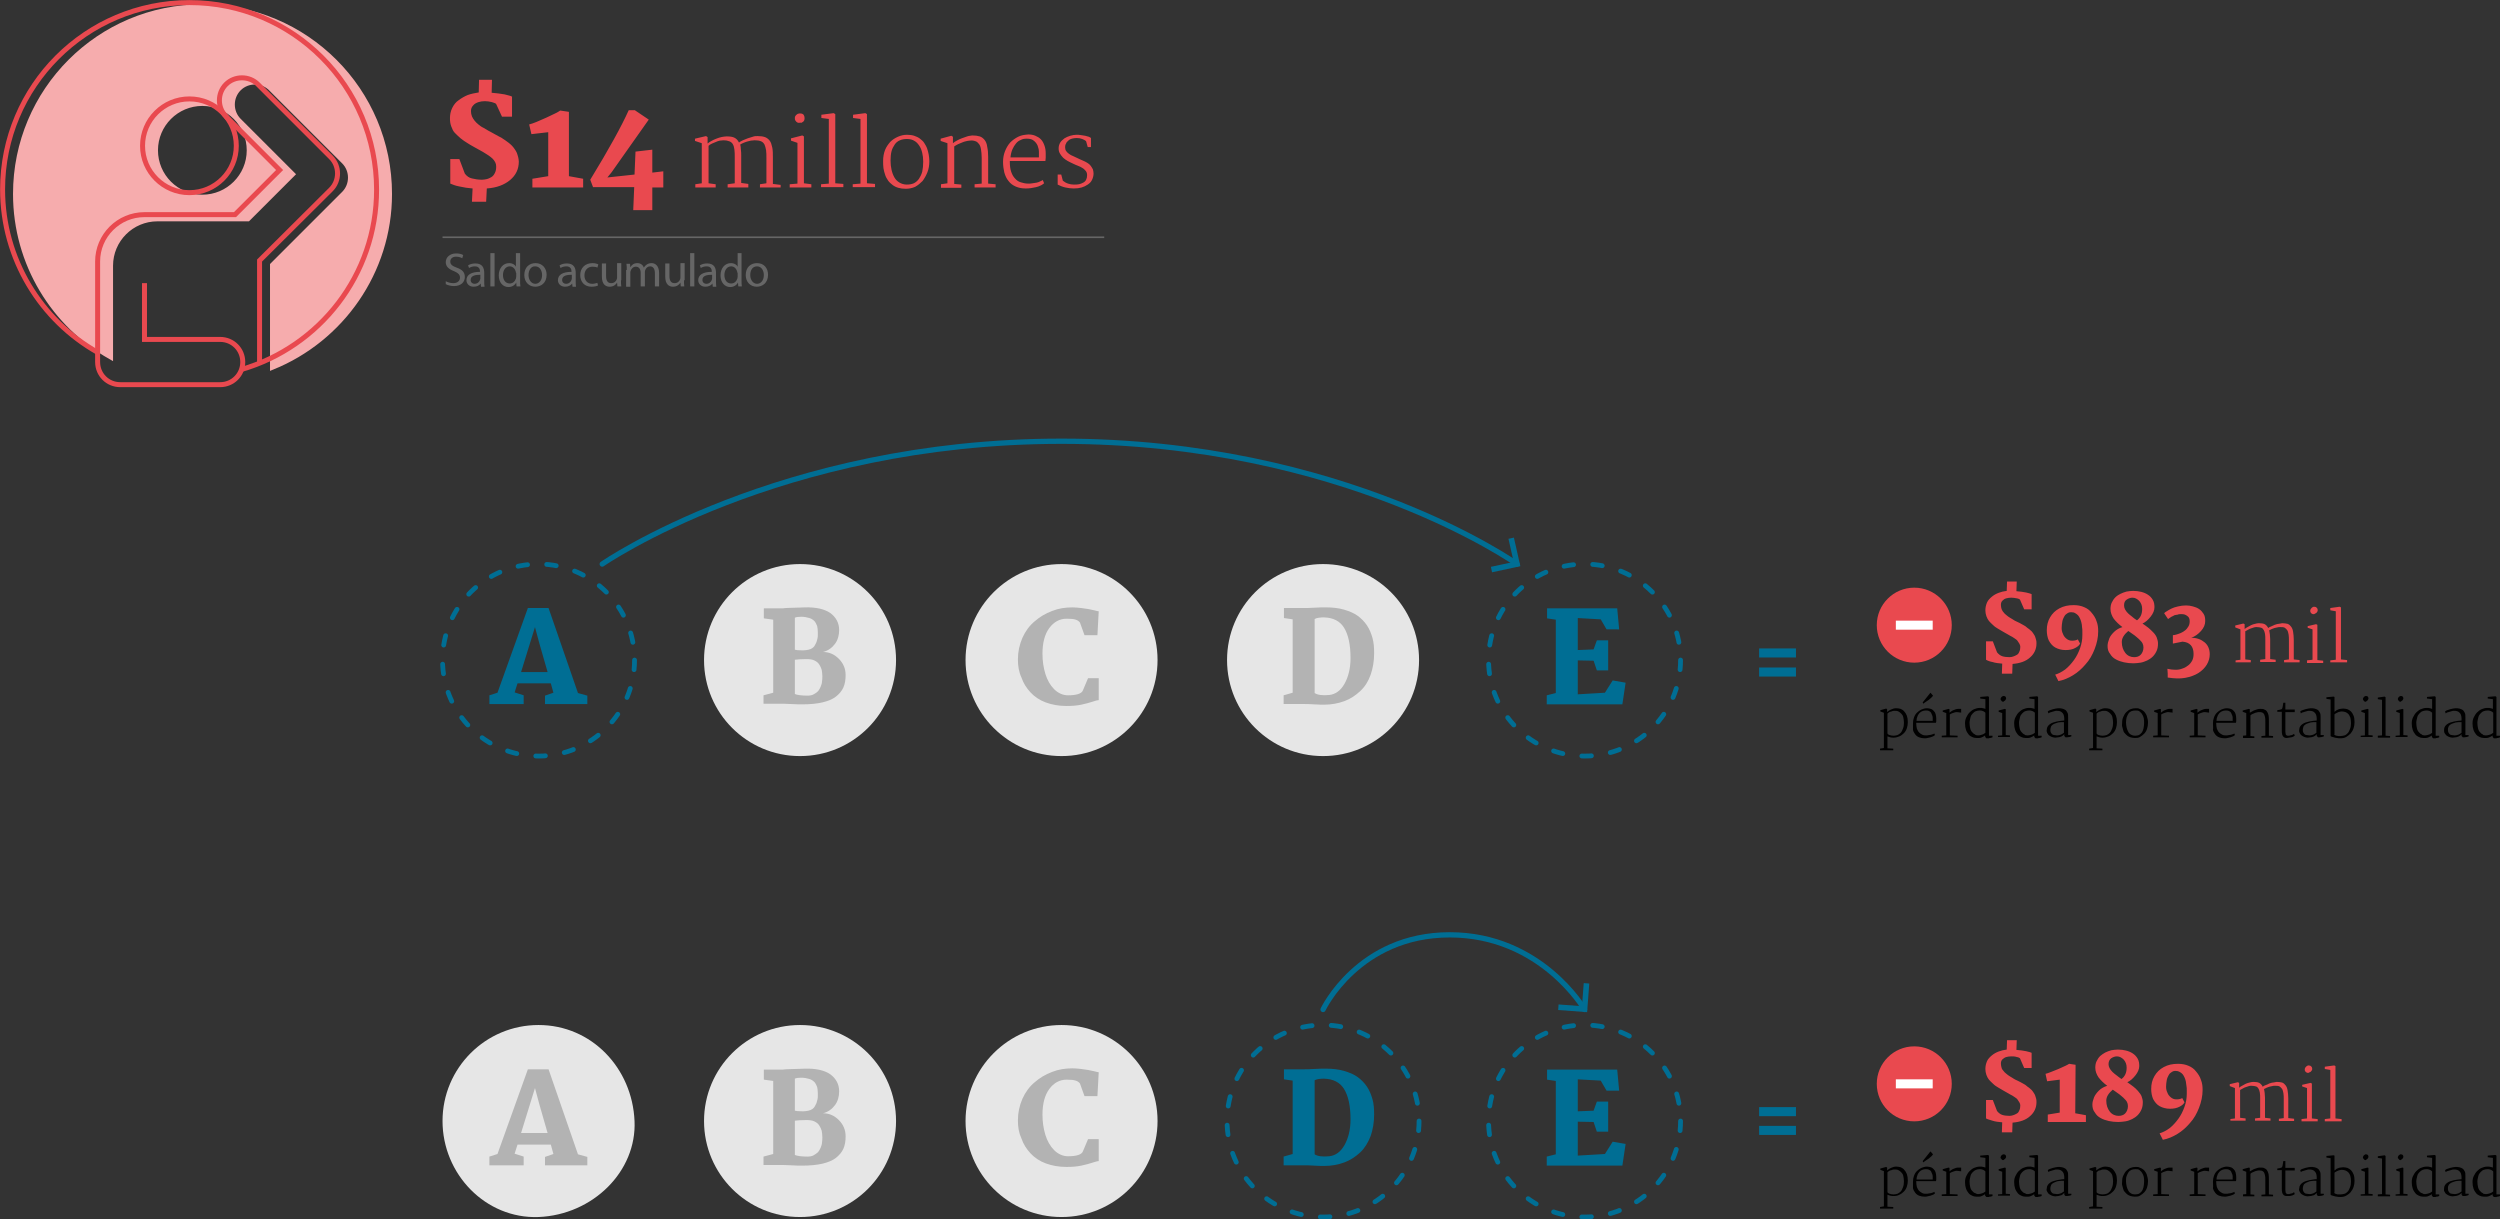 <?xml version="1.0" encoding="UTF-8"?> <!--Generator: Adobe Illustrator 22.1.0, SVG Export Plug-In--> <svg xmlns="http://www.w3.org/2000/svg" viewBox="0 0 773.4 377.2"><rect x="0" y="0" width="773.4" height="377.2" fill="#333333" stroke="none"/> <style>.st1{fill:none;stroke:#e9494f;stroke-width:1.543;stroke-miterlimit:10}.st3{fill:#666}.st4{fill:#e9494f}.st6{fill:none;stroke:#006e94;stroke-width:1.484;stroke-linecap:round;stroke-miterlimit:10;stroke-dasharray:2.969,5.937}.st7{fill:#006e94}.st8{fill:#e6e6e6}.st9{fill:#b3b3b3}.st10,.st11{fill:none;stroke:#006e94;stroke-width:1.722;stroke-miterlimit:10}.st11{stroke-width:1.63;stroke-linecap:round}.st12{fill:#fff}</style> <path d="M62.6 2.1C30.7 2.1 4.8 28 4.8 60c0 21.6 11.9 40.5 29.4 50.4V82.2c0-8 6.5-14.5 14.5-14.5h28l13.8-13.8-16.6-16.6c-2.7-2.7-2.7-7.2 0-9.9s7.2-2.7 9.9 0L106.4 50c2.7 2.7 2.7 7.2 0 9.9L84.3 82v31.6c21.2-8.6 36.2-29.4 36.2-53.6 0-32-25.9-57.9-57.9-57.9zm14.5 44.4c0 8-6.5 14.5-14.5 14.5s-14.5-6.5-14.5-14.5S54.6 32 62.6 32s14.5 6.5 14.5 14.5z" fill="#f6acad" stroke="#f6acad" stroke-width="1.543" stroke-miterlimit="10"></path> <path id="XMLID_14_" class="st1" d="M74.7 114.3c24.1-7 41.8-29.2 41.8-55.6 0-32-25.9-57.9-57.9-57.9S.8 26.7.8 58.6c0 21.6 11.9 40.5 29.4 50.4"></path> <circle id="XMLID_13_" cx="58.6" cy="45.1" r="14.5" fill="none" stroke="#e9494f" stroke-width="1.543" stroke-linecap="round" stroke-miterlimit="10"></circle> <path id="XMLID_12_" class="st1" d="M44.7 87.6V105h23.4c3.9 0 7 3.1 7 7s-3.1 7-7 7H37.2c-3.9 0-7-3.1-7-7V80.9c0-8 6.5-14.5 14.5-14.5h28l13.8-13.8L69.9 36c-2.7-2.7-2.7-7.2 0-9.9s7.2-2.7 9.9 0l22.6 22.6c2.7 2.7 2.7 7.2 0 9.9l-22.1 22v31.7"></path> <path class="st3" d="M137.9 87c.6.3 1.4.6 2.3.6 1.3 0 2.1-.7 2.1-1.7 0-.9-.5-1.4-1.8-2-1.6-.6-2.6-1.4-2.6-2.8 0-1.5 1.3-2.7 3.2-2.7 1 0 1.7.2 2.2.5l-.3 1c-.3-.2-1-.5-1.9-.5-1.3 0-1.8.8-1.8 1.5 0 .9.6 1.4 2 1.9 1.7.6 2.5 1.4 2.5 2.9s-1.1 2.8-3.4 2.8c-.9 0-2-.3-2.5-.6V87zM148.8 88.6l-.1-.9c-.4.6-1.1 1-2.2 1-1.4 0-2.2-1-2.2-2 0-1.7 1.5-2.6 4.2-2.6V84c0-.6-.2-1.6-1.6-1.6-.7 0-1.3.2-1.8.5l-.3-.8c.6-.4 1.4-.6 2.3-.6 2.2 0 2.7 1.5 2.7 2.9V87c0 .6 0 1.2.1 1.7h-1.1zm-.2-3.6c-1.4 0-3 .2-3 1.6 0 .8.6 1.2 1.2 1.2.9 0 1.5-.6 1.7-1.2 0-.1.1-.3.1-.4V85zM151.7 78.3h1.3v10.3h-1.3V78.3zM160.9 78.3v8.5c0 .6 0 1.3.1 1.8h-1.2l-.1-1.2c-.4.8-1.3 1.4-2.4 1.4-1.7 0-3-1.4-3-3.6 0-2.3 1.4-3.8 3.2-3.8 1.1 0 1.8.5 2.1 1.1v-4.2h1.3zm-1.3 6.1c0-.2 0-.4-.1-.5-.2-.8-.9-1.5-1.8-1.5-1.3 0-2.1 1.2-2.1 2.7 0 1.4.7 2.6 2.1 2.6.9 0 1.6-.6 1.9-1.5 0-.2.1-.3.1-.6v-1.2zM169.1 85c0 2.6-1.8 3.7-3.5 3.7-1.9 0-3.4-1.4-3.4-3.6 0-2.4 1.5-3.7 3.5-3.7s3.4 1.5 3.4 3.6zm-5.6.1c0 1.5.9 2.7 2.1 2.7 1.2 0 2.1-1.1 2.1-2.7 0-1.2-.6-2.7-2.1-2.7-1.4-.1-2.1 1.3-2.1 2.7zM177.1 88.6l-.1-.9c-.4.6-1.2 1-2.2 1-1.4 0-2.2-1-2.2-2 0-1.7 1.5-2.6 4.2-2.6V84c0-.6-.2-1.6-1.6-1.6-.7 0-1.3.2-1.8.5l-.3-.8c.6-.4 1.4-.6 2.3-.6 2.2 0 2.7 1.5 2.7 2.9V87c0 .6 0 1.2.1 1.7h-1.1zm-.2-3.6c-1.4 0-3 .2-3 1.6 0 .8.6 1.2 1.2 1.2.9 0 1.5-.6 1.7-1.2 0-.1.1-.3.1-.4V85zM185 88.3c-.3.2-1.1.4-2 .4-2.1 0-3.5-1.4-3.5-3.6s1.5-3.7 3.8-3.7c.8 0 1.4.2 1.8.4l-.3 1c-.3-.2-.8-.3-1.5-.3-1.6 0-2.5 1.2-2.5 2.7 0 1.6 1 2.6 2.4 2.6.7 0 1.2-.2 1.6-.3l.2.8zM192.1 86.7c0 .7 0 1.4.1 1.9H191l-.1-1.2c-.3.6-1.1 1.3-2.3 1.3-1.1 0-2.4-.6-2.4-3.1v-4.1h1.3v3.9c0 1.3.4 2.2 1.6 2.2.9 0 1.5-.6 1.7-1.2.1-.2.1-.4.1-.7v-4.3h1.3v5.3zM193.9 83.5c0-.7 0-1.3-.1-1.9h1.1l.1 1.1c.4-.7 1-1.3 2.2-1.3 1 0 1.7.6 2 1.4.2-.4.5-.7.8-.9.4-.3.9-.5 1.6-.5.9 0 2.3.6 2.3 3.1v4.1h-1.3v-4c0-1.4-.5-2.2-1.5-2.2-.7 0-1.3.5-1.5 1.2-.1.2-.1.4-.1.6v4.4h-1.3v-4.2c0-1.1-.5-1.9-1.5-1.9-.8 0-1.4.6-1.6 1.3-.1.2-.1.4-.1.6v4.3h-1.3v-5.2zM211.6 86.7c0 .7 0 1.4.1 1.9h-1.1l-.1-1.2c-.3.6-1.1 1.3-2.3 1.3-1.1 0-2.4-.6-2.4-3.1v-4.1h1.3v3.9c0 1.3.4 2.2 1.6 2.2.9 0 1.5-.6 1.7-1.2.1-.2.1-.4.1-.7v-4.3h1.3v5.3zM213.5 78.3h1.3v10.3h-1.3V78.3zM220.5 88.6l-.1-.9c-.4.6-1.2 1-2.2 1-1.4 0-2.2-1-2.2-2 0-1.7 1.5-2.6 4.2-2.6V84c0-.6-.2-1.6-1.6-1.6-.7 0-1.3.2-1.8.5l-.3-.8c.6-.4 1.4-.6 2.3-.6 2.2 0 2.7 1.5 2.7 2.9V87c0 .6 0 1.2.1 1.7h-1.1zm-.2-3.6c-1.4 0-3 .2-3 1.6 0 .8.6 1.2 1.2 1.2.9 0 1.5-.6 1.7-1.2 0-.1.1-.3.1-.4V85zM229.4 78.3v8.5c0 .6 0 1.3.1 1.8h-1.1l-.1-1.2c-.4.8-1.3 1.4-2.4 1.4-1.7 0-3-1.4-3-3.6 0-2.3 1.4-3.8 3.2-3.8 1.1 0 1.8.5 2.1 1.1v-4.2h1.2zm-1.3 6.1c0-.2 0-.4-.1-.5-.2-.8-.9-1.5-1.8-1.5-1.3 0-2.1 1.2-2.1 2.7 0 1.4.7 2.6 2.1 2.6.9 0 1.6-.6 1.9-1.5 0-.2.1-.3.1-.6v-1.2zM237.6 85c0 2.6-1.8 3.7-3.5 3.7-1.9 0-3.4-1.4-3.4-3.6 0-2.4 1.5-3.7 3.5-3.7 2.1 0 3.4 1.5 3.4 3.6zm-5.5.1c0 1.5.9 2.7 2.1 2.7 1.2 0 2.1-1.1 2.1-2.7 0-1.2-.6-2.7-2.1-2.7s-2.1 1.3-2.1 2.7z"></path> <g> <path d="M583.9 372v1.3l1.8.1v.5h-4.1v-.5l1.2-.2v-10.9l-1.1-.4v-.4l1.8-.5.3.2v.9c.1-.1.3-.3.5-.4.2-.1.4-.3.7-.4.2-.1.5-.2.8-.3s.6-.1.9-.1c.4 0 .9.1 1.3.2.4.2.8.4 1.1.8.3.3.6.8.8 1.3.2.6.3 1.2.3 2 0 .7-.1 1.3-.3 1.9-.2.6-.5 1.1-.9 1.5s-.9.8-1.4 1c-.5.3-1.1.4-1.8.4-.3 0-.6 0-1-.1s-.6-.2-.9-.3v2.4zm0-3.2c.1.2.3.4.7.5.3.1.7.2 1.2.2.4 0 .8-.1 1.2-.2.4-.2.7-.4 1-.7.3-.3.5-.8.7-1.3s.3-1.1.3-1.8-.1-1.2-.2-1.7-.3-.8-.6-1.1c-.3-.3-.5-.5-.9-.7s-.7-.2-1.1-.2c-.3 0-.6 0-.8.1-.2.1-.5.2-.7.2-.2.1-.4.2-.5.3s-.3.2-.3.3v6.1zM591.8 365.6c0-.7.1-1.3.3-1.8.2-.6.5-1.1.9-1.5s.8-.7 1.4-1c.5-.2 1.1-.4 1.7-.4.4 0 .9.1 1.2.2.4.1.7.4.9.6.3.3.5.6.6 1s.2.9.2 1.4v.7c0 .2 0 .4-.1.6h-6.1v.1c0 .7.1 1.2.2 1.7.2.5.4.9.7 1.2.3.3.6.5 1 .7s.8.2 1.2.2c.2 0 .5 0 .8-.1.3 0 .5-.1.7-.1.2-.1.4-.1.6-.2.2-.1.3-.1.4-.2l.2.5c-.2.1-.3.3-.6.4s-.5.2-.8.3-.6.1-.9.2-.6.1-.9.1c-.6 0-1.2-.1-1.7-.3s-.9-.5-1.2-.9c-.3-.4-.6-.9-.7-1.4v-2zm6.1-.8v-.9c0-.3-.1-.6-.2-.8-.1-.3-.2-.5-.3-.7s-.3-.4-.6-.5c-.3-.2-.7-.2-1.1-.2-.4 0-.7.1-1 .2s-.6.3-.9.6c-.2.3-.5.6-.6 1-.2.4-.3.9-.3 1.4h5zm-3.1-5.6l2.4-3 .8.9c-.1.2-.3.4-.5.6-.2.2-.5.4-.8.7l-.9.6c-.3.2-.6.4-.8.6l-.2-.4zM600.7 369.5l1.4-.1v-6.9l-1.1-.4v-.4l1.8-.5.3.1v1.1c.1-.1.3-.3.5-.4.2-.2.5-.3.7-.4.3-.1.6-.2.8-.3.3-.1.6-.1.8-.1h.8v1.2c-.1-.1-.3-.1-.5-.1s-.4-.1-.8-.1c-.2 0-.5 0-.7.1s-.4.1-.6.2c-.2.1-.4.1-.5.2-.2.1-.3.2-.4.2v6.5l2.4.1v.5h-4.9v-.5zM611.4 370.2c-.5 0-.9-.1-1.3-.3-.4-.2-.8-.4-1.1-.8-.3-.4-.6-.8-.8-1.4s-.3-1.2-.3-2c0-.7.1-1.3.4-1.9s.6-1.1 1-1.5.9-.8 1.4-1c.5-.2 1.1-.4 1.7-.4h.6c.2 0 .3.1.5.1s.3.1.4.1.2.1.3.1v-3l-1.6-.2v-.5l2.4-.2.3.2v12h1.1v.5c-.1 0-.2.1-.3.1s-.2.1-.4.1-.3 0-.4.1h-.7c-.1 0-.2 0-.2-.1s-.1-.1-.2-.2-.1-.2-.1-.4v-.2c-.1.1-.2.2-.4.3l-.6.3c-.2.1-.5.2-.8.2h-.9zm.4-.8c.3 0 .6 0 .9-.1.4-.1.7-.2.9-.3s.4-.3.6-.4v-6.2l-.2-.2c-.1-.1-.2-.1-.3-.2s-.3-.1-.5-.2-.5-.1-.8-.1c-.4 0-.8.1-1.1.2s-.7.4-1 .7c-.3.3-.6.7-.7 1.2s-.3 1.1-.3 1.7c0 .7.1 1.2.2 1.7s.3.9.6 1.2.5.6.9.7.4.3.8.3zM618.1 369.5l1.3-.1v-6.9l-1.1-.4v-.4l1.9-.5.3.1v8l1.3.1v.5h-3.7v-.4zm1.6-10.6c-.1 0-.2 0-.3-.1s-.2-.1-.2-.2-.1-.1-.2-.2-.1-.2-.1-.3c0-.1 0-.2.1-.4s.1-.2.2-.3.2-.1.3-.2.2-.1.3-.1c.3 0 .5.1.6.2s.2.3.2.5c0 .1 0 .3-.1.4s-.1.2-.2.3-.2.1-.3.2-.2.2-.3.2zM626.6 370.2c-.5 0-.9-.1-1.3-.3s-.8-.4-1.1-.8-.6-.8-.8-1.4-.3-1.2-.3-2c0-.7.1-1.3.4-1.9s.6-1.1 1-1.5.9-.8 1.4-1c.5-.2 1.1-.4 1.7-.4h.6c.2 0 .3.1.5.1s.3.1.4.1.2.1.3.1v-3l-1.6-.2v-.5l2.4-.2.3.2v12h1.1v.5c-.1 0-.2.1-.3.1s-.2.1-.4.1-.3 0-.4.1h-.7c-.1 0-.2 0-.2-.1s-.1-.1-.2-.2-.1-.2-.1-.4v-.2c-.1.1-.2.2-.4.3l-.6.3c-.2.1-.5.2-.8.2h-.9zm.5-.8c.3 0 .6 0 .9-.1.4-.1.7-.2.9-.3s.4-.3.6-.4v-6.2l-.2-.2c-.1-.1-.2-.1-.3-.2s-.3-.1-.5-.2-.5-.1-.8-.1c-.4 0-.8.1-1.1.2s-.7.4-1 .7-.6.7-.7 1.2-.3 1.1-.3 1.7c0 .7.1 1.2.2 1.7s.3.9.6 1.2.5.6.9.7.4.3.8.3zM633.2 367.6c0-.4.1-.7.3-1s.4-.5.7-.7.6-.4 1-.5.7-.2 1.1-.3.8-.1 1.2-.2.7-.1 1.1-.1v-.7c0-.4-.1-.8-.2-1.1s-.3-.5-.5-.7-.4-.3-.7-.4-.6-.1-1-.1c-.2 0-.4 0-.6.1s-.5.1-.7.2-.4.1-.7.2-.4.2-.5.3l-.2-.6c.2-.2.4-.3.7-.4l.9-.3c.3-.1.6-.1.9-.2.3 0 .5-.1.7-.1.4 0 .8 0 1.2.1.4.1.7.2 1 .4s.5.5.7.9.2.8.2 1.4v5.5h1v.4c-.2.1-.3.1-.6.2-.2 0-.5.1-.8.1h-.3c-.1 0-.2 0-.2-.1-.1 0-.1-.1-.2-.2s-.1-.2-.1-.4v-.3c-.1.2-.3.3-.5.5s-.4.3-.6.3-.5.2-.8.2-.6.1-.9.1c-.3 0-.7-.1-1-.2s-.6-.3-.9-.5-.4-.5-.6-.8-.2-.6-.1-1zm1.1 0c0 .3 0 .6.1.8s.2.4.4.6.4.3.7.3.5.1.8.1c.3 0 .5 0 .8-.1s.4-.1.6-.2.3-.2.5-.3.2-.2.3-.2v-.7-.8-.9-.9h-.9c-.3 0-.6.1-.9.1s-.6.2-.9.3-.5.2-.8.4-.4.3-.5.6-.2.6-.2.9zM648.6 372v1.3l1.8.1v.5h-4.1v-.5l1.2-.2v-10.9l-1.1-.4v-.4l1.8-.5.3.2v.9c.1-.1.3-.3.5-.4s.4-.3.7-.4.5-.2.8-.3.6-.1.9-.1c.4 0 .9.1 1.3.2.4.2.8.4 1.1.8s.6.8.8 1.3.3 1.2.3 2c0 .7-.1 1.3-.3 1.9s-.5 1.1-.9 1.5-.9.8-1.4 1c-.5.3-1.1.4-1.8.4-.3 0-.6 0-1-.1l-.9-.3v2.4zm0-3.2c.1.2.3.4.7.5s.7.2 1.2.2c.4 0 .8-.1 1.2-.2s.7-.4 1-.7.5-.8.7-1.3.3-1.1.3-1.8-.1-1.2-.2-1.7-.3-.8-.6-1.1-.5-.5-.9-.7-.7-.2-1.1-.2c-.3 0-.6 0-.8.1s-.5.2-.7.2-.4.2-.5.3-.3.2-.3.3v6.1zM656.5 365.5c0-.7.1-1.3.4-1.9s.5-1 .9-1.4.8-.7 1.3-.9c.5-.2 1-.3 1.6-.3.5 0 .9 0 1.2.2.4.1.7.3 1 .5s.5.4.7.7c.2.3.4.6.5.9s.2.7.3 1.1.1.8.1 1.1c0 .7-.1 1.3-.3 1.9-.2.6-.5 1.1-.9 1.5s-.8.7-1.3 1-1 .3-1.6.3c-.5 0-.9-.1-1.3-.2s-.7-.3-1-.5-.5-.5-.8-.8-.4-.6-.5-1-.2-.7-.3-1.1 0-.7 0-1.1zm4 4c.5 0 .9-.1 1.2-.2.3-.2.6-.4.9-.8.2-.3.4-.7.5-1.2.1-.5.2-1.1.2-1.7 0-.5 0-1-.1-1.5s-.3-.9-.5-1.2c-.2-.4-.5-.6-.8-.9s-.8-.3-1.3-.3-.9.1-1.2.2c-.4.2-.7.4-.9.7s-.4.7-.6 1.2-.2 1-.2 1.6c0 .5.1 1.1.2 1.6s.3.9.5 1.3.5.7.9.9c.2.2.7.3 1.2.3zM666.1 369.5l1.4-.1v-6.9l-1.1-.4v-.4l1.8-.5.3.1v1.1c.1-.1.3-.3.5-.4.2-.2.5-.3.7-.4.3-.1.6-.2.8-.3.3-.1.6-.1.8-.1h.8v1.2c-.1-.1-.3-.1-.5-.1s-.4-.1-.8-.1c-.2 0-.5 0-.7.1s-.4.1-.6.2c-.2.1-.4.1-.5.2-.2.1-.3.2-.4.2v6.5l2.4.1v.5h-4.9v-.5zM677.4 369.5l1.4-.1v-6.9l-1.1-.4v-.4l1.8-.5.3.1v1.1c.1-.1.3-.3.5-.4.2-.2.5-.3.7-.4.3-.1.6-.2.8-.3.3-.1.6-.1.8-.1h.8v1.2c-.1-.1-.3-.1-.5-.1s-.4-.1-.8-.1c-.2 0-.5 0-.7.1s-.4.1-.6.2c-.2.1-.4.1-.5.2-.2.1-.3.2-.4.2v6.5l2.4.1v.5h-4.9v-.5zM684.6 365.6c0-.7.1-1.3.3-1.8.2-.6.5-1.1.9-1.5s.8-.7 1.4-1c.5-.2 1.1-.4 1.7-.4.4 0 .9.1 1.2.2.4.1.7.4.9.6.3.3.5.6.6 1s.2.9.2 1.4v.7c0 .2 0 .4-.1.6h-6.1v.1c0 .7.1 1.2.2 1.7.2.5.4.9.7 1.2.3.3.6.5 1 .7s.8.2 1.2.2c.2 0 .5 0 .8-.1.3 0 .5-.1.7-.1.2-.1.4-.1.6-.2.2-.1.3-.1.4-.2l.2.5c-.2.1-.3.3-.6.4s-.5.2-.8.3-.6.1-.9.2-.6.1-.9.1c-.6 0-1.2-.1-1.7-.3s-.9-.5-1.2-.9c-.3-.4-.6-.9-.7-1.4.1-.6 0-1.3 0-2zm6.1-.8v-.9c0-.3-.1-.6-.2-.8-.1-.3-.2-.5-.3-.7s-.3-.4-.6-.5c-.3-.2-.7-.2-1.1-.2-.4 0-.7.1-1 .2s-.6.3-.9.6c-.2.3-.5.6-.6 1-.2.4-.3.9-.3 1.4h5zM693.8 369.5l1.1-.1v-6.9l-1.1-.4v-.4l1.9-.5.3.1v1.1c.2-.1.4-.3.7-.4.3-.2.5-.3.8-.4l.9-.3c.3-.1.6-.1.9-.1.5 0 .9 0 1.2.2.3.1.6.3.8.6s.4.7.5 1.2c.1.5.1 1.1.1 1.8v4.5l1.3.1v.5h-3.6v-.5l1.2-.1V365c0-.6 0-1-.1-1.4s-.2-.7-.3-.9-.4-.4-.6-.5c-.3-.1-.6-.1-1-.1-.2 0-.4 0-.6.1-.2 0-.5.1-.7.2s-.5.2-.7.3c-.2.1-.4.2-.6.4v6.4l1.2.1v.5h-3.5v-.6zM705.7 362h-1.2v-.5c.2 0 .4-.1.6-.1s.3-.1.4-.1.2-.1.3-.1.1-.1.2-.2c0-.1.1-.2.1-.3s.1-.3.1-.5.1-.4.1-.6 0-.3.1-.4h.6v2.1h2.9v.8H707v6c0 .3.1.6.1.8s.2.3.3.4c.1.1.3.1.5.1s.4 0 .6-.1.4-.1.5-.1.3-.1.4-.2.2-.1.3-.2l.2.6c-.1.1-.3.2-.5.3s-.4.2-.6.2c-.2.1-.5.1-.7.1h-.6c-.3 0-.5 0-.7-.1s-.4-.2-.5-.4c-.1-.2-.3-.4-.3-.7-.1-.3-.1-.6-.1-1V362zM711.3 367.6c0-.4.1-.7.3-1s.4-.5.7-.7.6-.4 1-.5.7-.2 1.1-.3.8-.1 1.2-.2.7-.1 1.1-.1v-.7c0-.4-.1-.8-.2-1.1s-.3-.5-.5-.7-.4-.3-.7-.4-.6-.1-1-.1c-.2 0-.4 0-.6.1s-.5.1-.7.2-.4.1-.7.2-.4.2-.5.3l-.2-.6c.2-.2.4-.3.7-.4l.9-.3c.3-.1.6-.1.9-.2.3 0 .5-.1.7-.1.4 0 .8 0 1.2.1.4.1.7.2 1 .4s.5.5.7.9.2.8.2 1.4v5.5h1v.4c-.2.1-.3.1-.6.2-.2 0-.5.1-.8.1h-.3c-.1 0-.2 0-.2-.1-.1 0-.1-.1-.2-.2s-.1-.2-.1-.4v-.3c-.1.2-.3.3-.5.5s-.4.3-.6.3-.5.2-.8.2-.6.1-.9.1c-.3 0-.7-.1-1-.2s-.6-.3-.9-.5-.4-.5-.6-.8-.2-.6-.1-1zm1.1 0c0 .3 0 .6.1.8s.2.4.4.6.4.3.7.3.5.1.8.1c.3 0 .5 0 .8-.1s.4-.1.6-.2.3-.2.5-.3.2-.2.3-.2v-.7-.8-.9-.9h-.9c-.3 0-.6.1-.9.1s-.6.2-.9.3-.5.2-.8.4-.4.3-.5.6-.2.6-.2.9zM721 358.3l-1.3-.2v-.5l2.2-.2.3.1v4.6c.2-.1.3-.2.5-.4s.4-.2.6-.3.5-.2.7-.2.6-.1.9-.1c.4 0 .9.1 1.3.2.4.2.8.4 1.1.7s.6.8.8 1.3.3 1.2.3 2c0 .7-.1 1.3-.3 1.9s-.5 1.1-.9 1.6-.9.8-1.4 1.1-1.1.4-1.8.4c-.4 0-.7 0-1.1-.1-.3 0-.6-.1-.9-.2s-.5-.1-.7-.2-.3-.1-.3-.2v-11.3zm1.1 10.6c0 .1.1.2.2.3s.3.1.5.2.4.1.6.1h.7c.4 0 .8-.1 1.2-.2s.7-.4 1-.7.5-.8.7-1.3.3-1.1.3-1.8-.1-1.3-.2-1.7-.4-.9-.6-1.1-.6-.5-.9-.6-.7-.2-1.1-.2c-.2 0-.4 0-.7.1s-.4.1-.6.2l-.6.3c-.2.1-.3.2-.4.3v6.1zM730.3 369.5l1.3-.1v-6.9l-1.1-.4v-.4l1.9-.5.3.1v8l1.3.1v.5h-3.7v-.4zm1.5-10.6c-.1 0-.2 0-.3-.1s-.2-.1-.2-.2-.1-.1-.2-.2-.1-.2-.1-.3c0-.1 0-.2.1-.4s.1-.2.2-.3.2-.1.3-.2.2-.1.3-.1c.3 0 .5.1.6.2s.2.3.2.5c0 .1 0 .3-.1.4s-.1.2-.2.3-.2.1-.3.2-.2.2-.3.2zM735.6 369.5l1.3-.1v-11l-1.3-.2v-.5l2.1-.3.3.2v11.9l1.4.1v.5h-3.8v-.6zM741.1 369.5l1.3-.1v-6.9l-1.1-.4v-.4l1.9-.5.3.1v8l1.3.1v.5h-3.7v-.4zm1.5-10.6c-.1 0-.2 0-.3-.1s-.2-.1-.2-.2-.1-.1-.2-.2-.1-.2-.1-.3c0-.1 0-.2.1-.4s.1-.2.2-.3.2-.1.3-.2.2-.1.3-.1c.3 0 .5.1.6.2s.2.3.2.5c0 .1 0 .3-.1.4s-.1.2-.2.3-.2.1-.3.2-.2.2-.3.2zM749.6 370.2c-.5 0-.9-.1-1.3-.3s-.8-.4-1.1-.8-.6-.8-.8-1.4-.3-1.2-.3-2c0-.7.1-1.3.4-1.9s.6-1.1 1-1.5.9-.8 1.4-1c.5-.2 1.1-.4 1.7-.4h.6c.2 0 .3.1.5.1s.3.1.4.1.2.1.3.1v-3l-1.6-.2v-.5l2.4-.2.3.2v12h1.1v.5c-.1 0-.2.1-.3.1s-.2.1-.4.1-.3 0-.4.1h-.7c-.1 0-.2 0-.2-.1s-.1-.1-.2-.2-.1-.2-.1-.4v-.2c-.1.1-.2.2-.4.3l-.6.3c-.2.1-.5.2-.8.2h-.9zm.4-.8c.3 0 .6 0 .9-.1.4-.1.7-.2.9-.3s.4-.3.6-.4v-6.2l-.2-.2c-.1-.1-.2-.1-.3-.2s-.3-.1-.5-.2-.5-.1-.8-.1c-.4 0-.8.1-1.1.2s-.7.4-1 .7-.6.7-.7 1.2-.3 1.1-.3 1.7c0 .7.1 1.2.2 1.7s.3.9.6 1.2.5.6.9.7.4.3.8.3zM756.1 367.6c0-.4.1-.7.3-1s.4-.5.7-.7c.3-.2.6-.4 1-.5.4-.1.7-.2 1.1-.3.4-.1.8-.1 1.2-.2.4 0 .7-.1 1.1-.1v-.7c0-.4-.1-.8-.2-1.1-.1-.3-.3-.5-.5-.7-.2-.2-.4-.3-.7-.4-.3-.1-.6-.1-1-.1-.2 0-.4 0-.6.1s-.5.1-.7.2c-.2.1-.4.1-.7.2-.2.1-.4.2-.5.3l-.2-.6c.2-.2.4-.3.7-.4l.9-.3c.3-.1.6-.1.9-.2.3 0 .5-.1.7-.1.4 0 .8 0 1.2.1.4.1.7.2 1 .4.3.2.5.5.7.9.2.4.2.8.2 1.4v5.5h1v.4c-.2.1-.3.1-.6.2s-.5.1-.8.1h-.3c-.1 0-.2 0-.2-.1-.1 0-.1-.1-.2-.2s-.1-.2-.1-.4v-.3c-.1.2-.3.3-.5.5-.2.1-.4.3-.6.3-.2.1-.5.2-.8.2s-.6.1-.9.1c-.3 0-.7-.1-1-.2s-.6-.3-.9-.5-.4-.5-.6-.8-.1-.6-.1-1zm1.2 0c0 .3 0 .6.1.8.1.2.2.4.4.6s.4.3.7.3.5.1.8.1c.3 0 .5 0 .8-.1s.4-.1.6-.2c.2-.1.3-.2.5-.3s.2-.2.3-.2v-.7-.8-.9-.9h-.9c-.3 0-.6.1-.9.1l-.9.3c-.3.1-.5.2-.8.4-.2.2-.4.3-.5.6-.2.3-.2.6-.2.9zM768.4 370.2c-.5 0-.9-.1-1.3-.3s-.8-.4-1.1-.8c-.3-.4-.6-.8-.8-1.4s-.3-1.2-.3-2c0-.7.1-1.3.4-1.9s.6-1.1 1-1.5.9-.8 1.4-1c.5-.2 1.1-.4 1.7-.4h.6c.2 0 .3.1.5.1.1 0 .3.1.4.1s.2.1.3.1v-3l-1.6-.2v-.5l2.4-.2.3.2v12h1.1v.5c-.1 0-.2.1-.3.1s-.2.1-.4.1-.3 0-.4.1-.2 0-.4 0h-.3c-.1 0-.2 0-.2-.1s-.1-.1-.2-.2c0-.1-.1-.2-.1-.4v-.2c-.1.1-.2.2-.4.3l-.6.3c-.2.1-.5.2-.8.2h-.9zm.5-.8c.3 0 .6 0 .9-.1.4-.1.7-.2.9-.3s.4-.3.6-.4v-6.2l-.2-.2c-.1-.1-.2-.1-.3-.2-.1-.1-.3-.1-.5-.2s-.5-.1-.8-.1c-.4 0-.8.1-1.1.2-.4.1-.7.4-1 .7s-.6.7-.7 1.2-.3 1.1-.3 1.7c0 .7.1 1.2.2 1.7s.3.9.6 1.2.5.6.9.7c0 .2.4.3.8.3z"></path> </g> <g> <path class="st4" d="M139.3 56.8v-7.6h2.8l1.7 4.5c.6.8 1.3 1.3 2.2 1.5.8.2 1.9.4 3.1.4.5 0 1-.1 1.5-.2s1-.4 1.4-.6c.5-.3.8-.7 1.1-1.3.3-.6.4-1.2.4-2 0-.5-.1-.9-.3-1.3-.2-.4-.5-.8-.8-1.1s-.8-.7-1.4-1.1c-.6-.4-1.1-.7-1.6-1-.5-.3-1.1-.6-1.8-1-.4-.2-.7-.4-.9-.5-.9-.5-1.6-.9-2.2-1.3-.6-.4-1.3-.8-2-1.4-.7-.6-1.3-1.2-1.8-1.7s-.8-1.2-1.1-2c-.3-.8-.4-1.6-.4-2.5 0-1.1.2-2.2.7-3.2.5-1 1.1-1.8 2-2.4.8-.6 1.8-1.2 2.8-1.6 1.1-.4 2.2-.6 3.4-.8l.1-3.9h4l-.1 4c1.4.1 2.8.3 4 .5 1.2.3 2 .5 2.3.7v6.2h-3.1l-1.8-3.9c-.1-.2-.6-.4-1.3-.6-.8-.2-1.5-.3-2.2-.3-.7 0-1.4.1-2 .3-.6.2-1.2.5-1.6 1-.5.5-.7 1.1-.7 1.8 0 .5.1 1.1.3 1.6s.5.9.8 1.3c.3.4.7.8 1.2 1.2.5.4 1 .8 1.5 1 .5.3 1 .6 1.7 1 .3.1.7.4 1.3.7.6.3 1 .6 1.3.7.3.2.7.4 1.3.7.5.3.9.6 1.2.8.3.2.7.5 1.1.8.4.3.8.7 1 .9.3.3.5.6.8 1 .3.4.5.8.7 1.2.1.4.3.8.4 1.3s.2.9.2 1.4c0 2.3-.9 4.2-2.7 5.7s-4.2 2.4-7.2 2.6l-.2 4.1H146l.2-4.1c-1.4-.1-2.7-.3-4-.6-1.2-.2-2.2-.6-2.9-.9zM164.7 58v-2.7l4.9-.8V40.9l-5.2.6-.7-3c1.2-.3 2.9-1 5.3-2.1s3.8-1.8 4.3-2.2l2.7.4v19.9l4.4.8V58h-15.7zM183.5 58l-.9-2.4c5.8-9.5 9.7-16.6 11.9-21.5h1.9l4.3 2.9-11.5 16.3-1.3 1.6 8.4-.9.3-7.1 5.2-.6v7.1l3.4-.4v5h-3.4v7h-5.9l.3-7.1h-12.7zM215.1 57l2-.3V44.3l-2.1-.7v-.7l3.4-.8.5.3v2c.3-.3.7-.5 1.2-.8s1-.5 1.5-.7c.5-.2 1.1-.4 1.6-.5s1.1-.2 1.6-.2c1 0 1.8.1 2.4.4s1.1.8 1.4 1.5c.3-.2.7-.5 1.2-.7l1.5-.6c.5-.2 1.1-.3 1.6-.5s1-.2 1.5-.2c.9 0 1.6.1 2.2.3.6.2 1.1.6 1.5 1.1.4.5.6 1.2.8 2.1s.2 1.9.2 3.2v8.1l2.4.3v.8h-6.4v-1l2-.3V49c0-1 0-1.8-.1-2.5s-.3-1.3-.5-1.8c-.3-.5-.6-.8-1.1-1-.5-.2-1.1-.3-1.9-.3-.4 0-.8.1-1.2.1l-1.2.3c-.4.1-.8.3-1.1.4-.4.2-.7.3-1 .5.1.5.2 1 .2 1.6.1.6.1 1.3.1 2v8.3l2.2.3V58h-6.4v-1l2.2-.3v-8c0-.9 0-1.7-.1-2.4s-.2-1.2-.5-1.7c-.2-.4-.6-.7-1.1-.9-.5-.2-1.1-.3-1.8-.3-.3 0-.7.1-1.1.1-.4.1-.8.2-1.2.4-.4.2-.8.3-1.2.5-.4.2-.8.4-1.1.7v11.6l2.2.3v1h-6.3v-1zM244.4 57l2.3-.2V44.2l-2-.7v-.7l3.5-.9.5.3v14.5l2.3.3v1h-6.7v-1zm2.8-19c-.2 0-.4 0-.5-.1-.2-.1-.3-.2-.4-.3-.1-.1-.2-.3-.3-.4-.1-.2-.1-.4-.1-.6 0-.2 0-.5.1-.6s.2-.4.4-.5c.2-.1.3-.3.5-.3.2-.1.4-.1.6-.1.5 0 .8.1 1.1.4.2.3.3.6.3 1 0 .2 0 .5-.1.7-.1.2-.2.4-.4.5-.2.1-.3.2-.5.3-.3-.1-.5 0-.7 0zM254 57l2.4-.2v-20l-2.3-.3v-1l3.8-.5.5.3v21.4l2.5.2v1H254V57zM263.8 57l2.4-.2v-20l-2.3-.3v-1l3.8-.5.5.3v21.4l2.5.2v1h-6.9V57zM273.2 49.8c0-1.2.2-2.4.6-3.4.4-1 1-1.8 1.6-2.5.7-.7 1.5-1.2 2.4-1.6.9-.4 1.8-.6 2.8-.6.8 0 1.6.1 2.2.3s1.3.5 1.8.9 1 .8 1.3 1.3.7 1.1.9 1.7.4 1.3.5 1.9.2 1.4.2 2.1c0 1.2-.2 2.4-.6 3.4-.4 1-.9 1.9-1.5 2.7-.7.7-1.4 1.3-2.3 1.8-.9.4-1.9.6-2.9.6-.9 0-1.6-.1-2.3-.3-.7-.2-1.3-.5-1.8-.9s-1-.8-1.4-1.4-.7-1.1-.9-1.8c-.2-.6-.4-1.3-.5-2s-.1-1.5-.1-2.2zm7.3 7.3c.8 0 1.5-.1 2.2-.4.6-.3 1.2-.8 1.6-1.4s.8-1.4 1-2.2c.2-.9.3-1.9.3-3.1 0-1-.1-1.9-.3-2.7-.2-.9-.5-1.6-.9-2.2s-.9-1.2-1.5-1.5c-.6-.4-1.4-.6-2.3-.6-.8 0-1.5.1-2.2.4s-1.2.7-1.6 1.3c-.4.6-.8 1.3-1 2.1-.2.8-.3 1.8-.3 2.9 0 1 .1 1.9.3 2.8.2.9.5 1.7.9 2.4s.9 1.2 1.6 1.6c.5.3 1.3.6 2.2.6zM291.1 57l2-.3V44.3l-2.1-.7v-.7l3.3-.9.5.3v2c.3-.3.7-.5 1.2-.8.5-.3 1-.5 1.5-.7.5-.2 1.1-.4 1.7-.6.6-.2 1.1-.2 1.6-.3.9 0 1.6.1 2.3.3.6.2 1.1.6 1.5 1.1.4.5.7 1.2.8 2.1.2.9.3 1.9.3 3.2v8.2l2.3.2v1h-6.5v-1l2.2-.2v-7.9c0-1-.1-1.9-.2-2.6-.1-.7-.3-1.3-.6-1.7-.3-.4-.7-.8-1.1-.9-.5-.2-1.1-.3-1.8-.2-.4 0-.7.1-1.2.2-.4.1-.8.2-1.2.4-.4.2-.8.3-1.2.5-.4.2-.8.4-1.2.7v11.6l2.2.2v1h-6.3V57zM310.3 50.1c0-1.2.2-2.3.6-3.3.4-1 .9-1.9 1.6-2.7.7-.7 1.5-1.3 2.5-1.8s2-.6 3.1-.7c.8 0 1.5.1 2.2.4s1.2.6 1.7 1.1.8 1.1 1.1 1.9.4 1.6.4 2.5v1.3c0 .4-.1.7-.1 1h-11v.2c0 1.2.1 2.2.4 3.1.3.9.7 1.6 1.2 2.1.5.6 1.1 1 1.8 1.2s1.4.4 2.2.4c.5 0 .9 0 1.4-.1.5-.1.9-.1 1.3-.2s.8-.2 1.1-.4c.3-.1.6-.3.8-.4l.4 1c-.3.2-.6.5-1.1.7-.4.2-.9.4-1.4.5-.5.1-1.1.2-1.6.3-.6.1-1.1.1-1.7.1-1.1 0-2.1-.2-3-.6-.9-.4-1.6-.9-2.2-1.7-.6-.7-1-1.6-1.3-2.6-.2-.9-.4-2-.4-3.3zm11.1-1.5v-1.7c0-.5-.1-1-.3-1.5-.1-.5-.4-.9-.6-1.2-.3-.4-.6-.6-1-.9-.5-.3-1.2-.4-1.9-.4s-1.3.1-1.8.4c-.6.2-1.1.6-1.5 1.1s-.8 1.1-1.1 1.8c-.3.7-.5 1.5-.6 2.5h8.8zM327.3 54h1l.5 1.9c.5.4 1 .7 1.6.9s1.2.3 1.8.3c.6 0 1.1 0 1.6-.1s.9-.3 1.3-.5.7-.5.9-.9c.2-.4.3-.8.3-1.4 0-.5-.1-.9-.4-1.3-.3-.3-.6-.7-1-.9-.4-.3-.9-.5-1.4-.7-.5-.2-1-.4-1.6-.7-.6-.3-1.1-.5-1.6-.8-.5-.3-1-.6-1.4-1-.4-.4-.7-.8-1-1.3s-.4-1-.4-1.6c0-.7.2-1.3.5-1.8s.8-.9 1.3-1.3c.5-.3 1.1-.6 1.8-.8.7-.2 1.3-.3 1.9-.3.5 0 .9 0 1.4.1.4.1.9.1 1.3.2s.7.2 1.1.3c.3.1.6.3.7.4v2.8h-1l-.5-1.8c-.3-.3-.7-.5-1.2-.7s-1.1-.3-1.7-.3c-.6 0-1.1.1-1.5.2-.4.1-.8.3-1.1.6s-.6.5-.7.9c-.2.3-.3.7-.3 1.1 0 .5.1.9.3 1.2s.5.6.9.9c.4.3.8.5 1.3.7.5.2 1 .5 1.5.7.3.2.7.3 1.1.5s.7.3 1.1.5c.4.2.7.4 1 .6s.6.5.8.8c.2.3.4.6.6 1 .1.4.2.8.2 1.3 0 .7-.2 1.4-.5 2-.3.6-.7 1-1.3 1.4s-1.2.7-1.9.9c-.7.2-1.5.3-2.4.3s-1.7-.1-2.6-.3c-.9-.2-1.6-.5-2.4-.9V54z"></path> </g> <path fill="none" stroke="#666" stroke-width=".5" stroke-miterlimit="10" d="M136.9 73.4h204.7"></path> <g> <circle id="XMLID_11_" class="st6" cx="166.6" cy="204.2" r="29.7"></circle> <path class="st7" d="M151.4 217.8v-2.7l2.5-.8 9.4-26.2h6.4l9.1 26.3 2.9.8v2.6h-13.1v-2.6l2.6-.9-.8-2.9h-10.3l-.9 2.8 2.8.9v2.7h-10.6zm9.8-9.9h8.2l-2.5-8.7-1.4-5.2-4.3 13.9z"></path> <circle id="XMLID_9_" class="st8" cx="247.5" cy="204.2" r="29.7"></circle> <path class="st9" d="M236.2 217.8v-2.7l3-.8v-22.6l-2.9-.4v-3.1h6s.2-.1.8-.1c.6 0 1.5-.1 2.8-.1 1.3 0 2.3-.1 3-.1 3.5-.1 6.1.5 7.9 1.7 1.8 1.3 2.8 3.1 2.8 5.3 0 1.6-.4 3.1-1.3 4.3-.9 1.2-2.1 2.1-3.7 2.5 1.9 0 3.5.7 4.9 2.1 1.4 1.4 2.1 3.1 2.1 5 0 1.5-.2 2.8-.7 3.9-.5 1.1-1.3 2-2.3 2.8s-2.5 1.4-4.2 1.8c-1.7.4-3.9.6-6.3.6-.7 0-1.8 0-3.3-.1s-3-.1-4.2-.1h-4.4zm9.7-3.1c.7.3 2 .5 3.9.5.7 0 1.4-.1 1.9-.4.6-.3 1-.6 1.4-1 .3-.4.6-.9.8-1.4s.4-1.1.4-1.6c.1-.5.1-1 .1-1.6 0-.7-.1-1.4-.2-2-.2-.6-.4-1.1-.8-1.7s-.9-.9-1.5-1.2-1.5-.4-2.4-.4c-1.7 0-2.9.1-3.6.2v10.6zm0-13.7c.3.1 1.1.2 2.5.2.6 0 1.2-.1 1.7-.2s.9-.3 1.2-.5c.3-.2.6-.5.8-.9.2-.4.4-.7.5-1 .1-.3.2-.7.3-1.1.1-.4.1-.8.1-1v-1c0-.7-.1-1.3-.2-1.8-.2-.5-.4-1-.8-1.5-.4-.4-.9-.8-1.6-1-.7-.2-1.5-.4-2.5-.4s-1.6.1-2 .3v9.9z"></path> <circle id="XMLID_8_" class="st8" cx="328.4" cy="204.2" r="29.7"></circle> <path class="st9" d="M314.9 204c0-2.4.5-4.6 1.4-6.7.9-2 2.2-3.8 3.8-5.1 1.6-1.4 3.3-2.4 5.4-3.2 2-.8 4.1-1.1 6.3-1.1.9 0 1.8.1 2.7.2.9.1 1.6.2 2.1.3.5.1 1.1.2 1.9.4.7.2 1.2.3 1.4.3l-.4 7.4h-4l-1.4-3.9c-.3-.4-.7-.7-1.3-.9-.6-.2-1.5-.3-2.8-.3-2.2 0-4 1-5.4 2.9-1.4 1.9-2.1 4.6-2.1 7.9 0 2.3.3 4.3.9 6.3.6 1.9 1.5 3.5 2.7 4.7 1.2 1.2 2.7 1.9 4.3 1.9 2.6 0 4.2-.5 4.6-1.5l1.6-3.8h3.3v6.8c-.4 0-1.1.2-2 .5-.9.3-2 .6-3.4.9-1.4.3-2.9.4-4.6.4-2.4 0-4.5-.4-6.4-1.1s-3.5-1.8-4.7-3.1c-1.2-1.3-2.2-2.8-2.8-4.6-.8-1.7-1.1-3.6-1.1-5.6z"></path> <circle id="XMLID_7_" class="st8" cx="409.3" cy="204.2" r="29.7"></circle> <path class="st9" d="M397.1 217.8v-2.7l2.8-.8v-22.7l-2.7-.4v-3.1h6.3c.5 0 1.5 0 3-.1s2.8-.1 3.7-.1c2 0 3.9.2 5.6.7 1.7.5 3.1 1.1 4.2 1.9 1.1.8 2.1 1.8 2.9 3 .8 1.2 1.3 2.5 1.7 3.9.4 1.4.5 3 .5 4.7 0 2.5-.4 4.7-1.1 6.7s-1.8 3.7-3.2 5-3 2.4-4.9 3.1-4 1.1-6.2 1.1c-.7 0-1.7 0-3.2-.1-1.5-.1-2.4-.1-2.9-.1h-6.5zm9.6-3.4c.9.6 2.4.8 4.5.6 1.9-.2 3.5-1.3 4.7-3.4 1.2-2.1 1.9-4.8 1.9-8 0-4.2-.7-7.3-2-9.4-1.3-2.1-3.4-3.1-6.1-3.2-.6 0-1.1 0-1.7.1-.6.1-1 .2-1.3.4v22.9z"></path> <circle id="XMLID_6_" class="st6" cx="490.2" cy="204.2" r="29.7"></circle> <path class="st7" d="M478.5 217.8v-2.7l2.8-.7v-22.7l-2.7-.4v-3.1h21.7l.6 6.5H497l-1.8-3.1-7.1-.4v9.9l4.9-.2 1-2.8h3.5v9.3H494l-1-3-4.9-.1v10.5l8.4-.5 2.4-3.8 4 .7-1 6.7h-23.4z"></path> <path class="st10" d="M467.5 166.5l1.8 8-7.9 1.7"></path> <path class="st11" d="M186.3 174.5s54.7-38 142.1-38 140.9 38 140.9 38"></path> </g> <g> <path id="XMLID_5_" class="st8" d="M196.3 346.8c.7 15.5-12.8 29-29.7 29.7-16.4.6-29.7-13.3-29.7-29.7s13.3-29.7 29.7-29.7 29 13.3 29.7 29.7z"></path> <path class="st9" d="M151.4 360.5v-2.7l2.5-.8 9.4-26.2h6.4l9.1 26.3 2.9.8v2.6h-13.1v-2.6l2.6-.9-.8-2.9h-10.3l-.9 2.8 2.8.9v2.7h-10.6zm9.8-10h8.2l-2.5-8.7-1.4-5.2-4.3 13.9z"></path> <circle id="XMLID_4_" class="st8" cx="247.5" cy="346.8" r="29.7"></circle> <path class="st9" d="M236.2 360.5v-2.7l3-.8v-22.6l-2.9-.4v-3.1h6s.2-.1.8-.1c.6 0 1.5-.1 2.8-.1 1.3 0 2.3-.1 3-.1 3.5-.1 6.1.5 7.9 1.7 1.8 1.3 2.8 3.1 2.8 5.3 0 1.6-.4 3.1-1.3 4.3-.9 1.2-2.1 2.1-3.7 2.5 1.9 0 3.5.7 4.9 2.1 1.4 1.4 2.1 3.1 2.1 5 0 1.5-.2 2.8-.7 3.9-.5 1.1-1.3 2-2.3 2.8s-2.5 1.4-4.2 1.8c-1.7.4-3.9.6-6.3.6-.7 0-1.8 0-3.3-.1-1.5-.1-3-.1-4.2-.1h-4.4zm9.7-3.2c.7.3 2 .5 3.9.5.7 0 1.4-.1 1.9-.4s1-.6 1.4-1c.3-.4.6-.9.8-1.4s.4-1.1.4-1.6c.1-.5.1-1 .1-1.6 0-.7-.1-1.4-.2-2-.2-.6-.4-1.1-.8-1.7s-.9-.9-1.5-1.2-1.5-.4-2.4-.4c-1.7 0-2.9.1-3.6.2v10.6zm0-13.7c.3.1 1.1.2 2.5.2.6 0 1.2-.1 1.7-.2s.9-.3 1.2-.5c.3-.2.6-.5.8-.9.2-.4.4-.7.5-1 .1-.3.2-.7.3-1.1.1-.4.1-.8.1-1v-1c0-.7-.1-1.3-.2-1.8-.2-.5-.4-1-.8-1.5-.4-.4-.9-.8-1.6-1-.7-.2-1.5-.4-2.5-.4s-1.6.1-2 .3v9.9z"></path> <circle id="XMLID_3_" class="st8" cx="328.4" cy="346.8" r="29.7"></circle> <path class="st9" d="M314.9 346.6c0-2.4.5-4.6 1.4-6.7.9-2 2.2-3.8 3.8-5.1 1.6-1.4 3.3-2.4 5.4-3.2 2-.8 4.1-1.1 6.3-1.1.9 0 1.8.1 2.7.2.9.1 1.6.2 2.1.3.5.1 1.1.2 1.9.4.7.2 1.2.3 1.4.3l-.4 7.4h-4l-1.4-3.9c-.3-.4-.7-.7-1.3-.9-.6-.2-1.5-.3-2.8-.3-2.2 0-4 1-5.4 2.9-1.4 1.9-2.1 4.6-2.1 7.9 0 2.3.3 4.3.9 6.3.6 1.9 1.5 3.5 2.7 4.7 1.2 1.2 2.7 1.9 4.3 1.9 2.6 0 4.2-.5 4.6-1.5l1.6-3.8h3.3v6.8c-.4 0-1.1.2-2 .5-.9.3-2 .6-3.4.9-1.4.3-2.9.4-4.6.4-2.4 0-4.5-.4-6.4-1.1-1.9-.7-3.5-1.8-4.7-3.1-1.2-1.3-2.2-2.8-2.8-4.6-.8-1.7-1.1-3.5-1.1-5.6z"></path> <circle id="XMLID_2_" class="st6" cx="409.3" cy="346.8" r="29.7"></circle> <path class="st7" d="M397.1 360.5v-2.7l2.8-.8v-22.7l-2.7-.4v-3.1h6.3c.5 0 1.5 0 3-.1s2.8-.1 3.7-.1c2 0 3.9.2 5.6.7 1.7.5 3.1 1.1 4.2 1.9 1.1.8 2.1 1.8 2.9 3 .8 1.2 1.3 2.5 1.7 3.9s.5 3 .5 4.7c0 2.5-.4 4.7-1.1 6.7-.8 2-1.8 3.7-3.2 5s-3 2.4-4.9 3.1-4 1.1-6.2 1.1c-.7 0-1.7 0-3.2-.1-1.5-.1-2.4-.1-2.9-.1h-6.5zm9.6-3.4c.9.6 2.4.8 4.5.6 1.9-.2 3.5-1.3 4.7-3.4s1.9-4.8 1.9-8c0-4.2-.7-7.3-2-9.4-1.3-2.1-3.4-3.1-6.1-3.2-.6 0-1.1 0-1.7.1-.6.1-1 .2-1.3.4v22.9z"></path> <circle id="XMLID_1_" class="st6" cx="490.2" cy="346.8" r="29.7"></circle> <path class="st7" d="M478.5 360.5v-2.7l2.8-.7v-22.7l-2.7-.4v-3.1h21.7l.6 6.5H497l-1.8-3.1-7.1-.4v9.9l4.9-.2 1-2.8h3.5v9.3H494l-1-3-4.9-.1v10.5l8.4-.5 2.4-3.8 4 .7-1 6.7h-23.4z"></path> <path class="st10" d="M490.8 304.2l-.6 8-8.1-.6"></path> <path class="st11" d="M409.3 312.3s10.9-23.1 39.2-23.1 41.7 23.1 41.7 23.1"></path> </g> <g> <path class="st4" d="M614.4 346v-5.7h2.1l1.3 3.4c.5.6 1 1 1.6 1.2.6.2 1.4.3 2.3.3.4 0 .8-.1 1.1-.2.4-.1.7-.3 1.1-.5s.6-.5.8-1c.2-.4.3-.9.3-1.5 0-.3-.1-.7-.3-1l-.6-.9c-.2-.3-.6-.5-1-.8-.4-.3-.8-.5-1.2-.7-.4-.2-.8-.5-1.4-.8-.3-.2-.5-.3-.7-.4-.7-.4-1.2-.7-1.7-1-.5-.3-1-.6-1.5-1.1s-1-.9-1.3-1.3c-.3-.4-.6-.9-.8-1.5-.2-.6-.3-1.2-.3-1.8 0-.9.2-1.7.5-2.4s.9-1.3 1.5-1.8 1.3-.9 2.1-1.2c.8-.3 1.6-.5 2.5-.6l.1-2.9h3l-.1 3c1.1.1 2.1.2 3 .4s1.5.4 1.7.5v4.7h-2.3l-1.3-3c-.1-.1-.4-.3-1-.4-.6-.2-1.1-.2-1.7-.2-.6 0-1.1.1-1.5.2s-.9.4-1.2.7c-.4.4-.5.8-.5 1.4 0 .4.1.8.2 1.2s.3.7.6 1c.2.3.5.6.9.9.4.3.7.6 1.1.8.4.2.8.5 1.3.8.2.1.5.3 1 .5l1 .5c.2.1.5.3.9.5s.7.4.9.6c.2.2.5.4.8.6.3.3.6.5.8.7.2.2.4.5.6.8s.4.6.5.9c.1.3.2.6.3 1 .1.3.1.7.1 1.1 0 1.7-.7 3.2-2 4.3-1.3 1.2-3.1 1.8-5.4 2l-.1 3h-3.2l.1-3.1c-1.1-.1-2.1-.2-3-.5s-1.5-.4-2-.7zM633.5 346.9v-2.1l3.7-.6V334l-3.9.5-.5-2.3c.9-.2 2.2-.8 4-1.5 1.8-.8 2.9-1.3 3.3-1.6l2 .3-.1 15 3.3.6v2.1h-11.8zM647.3 341.7c0-.7.2-1.4.5-2.2.3-.7.8-1.4 1.5-2.1.7-.7 1.6-1.2 2.6-1.5-1.1-.8-2-1.7-2.7-2.6-.6-.9-1-1.9-1-3 0-.7.1-1.4.4-2 .3-.6.6-1.1 1.1-1.6.5-.4 1-.8 1.6-1.1s1.2-.5 1.9-.7c.7-.1 1.3-.2 2-.2.9 0 1.7.1 2.5.3.8.2 1.5.5 2.1.9.6.4 1.1.9 1.5 1.6s.5 1.4.5 2.3c0 .9-.4 1.9-1.2 2.9-.8 1-1.6 1.7-2.5 2.1.7.5 1.3.9 1.8 1.3s1 .8 1.5 1.4.9 1.1 1.1 1.6c.2.6.4 1.2.4 1.8 0 .9-.1 1.6-.4 2.3-.3.7-.7 1.3-1.2 1.8s-1.1.9-1.7 1.2-1.4.6-2.1.7-1.5.2-2.2.2c-1 0-2-.1-2.9-.3-.9-.2-1.8-.5-2.5-.9-.8-.4-1.4-1-1.8-1.7-.6-.7-.8-1.6-.8-2.5zm4.3-1.2c0 1.4.4 2.5 1.1 3.4.7.9 1.7 1.3 2.7 1.3.8 0 1.5-.2 2-.7s.9-1.3.9-2.3c0-.5-.1-.9-.3-1.3s-.6-.8-1.1-1.3c-.5-.5-1-.8-1.3-1.1-.4-.3-.9-.6-1.7-1.2-.1-.1-.2-.1-.3-.2-1.3 1.1-2 2.2-2 3.4zm4.7-6.7c1.1-.8 1.6-2 1.6-3.5 0-1-.3-1.8-.9-2.5-.6-.6-1.3-1-2.1-1-.6 0-1.2.2-1.8.6-.5.4-.8 1-.8 1.8 0 .4.1.8.3 1.2s.5.8.9 1.2c.4.4.8.7 1.2 1 .5.4 1 .8 1.6 1.2zM668.1 350.6c1-.3 2-.8 3.1-1.6 1-.8 1.9-1.8 2.7-2.9.8-1.1 1.4-2.3 1.9-3.7.5-1.4.7-2.7.7-4v-1.2c0-.3 0-.8-.1-1.3s-.1-1-.2-1.4c-.1-.4-.2-.8-.4-1.2-.2-.4-.4-.8-.6-1s-.5-.5-.9-.7-.7-.3-1.2-.3c-.3 0-.5 0-.8.1-.3.1-.5.3-.8.5-.3.2-.5.5-.7.9-.2.4-.4.8-.5 1.4s-.2 1.3-.2 2c0 .6.1 1.2.4 1.8.2.6.6 1.1 1.1 1.5.5.4 1 .6 1.7.6s1.3-.1 1.8-.4l.7 1.3c-.3.6-.8 1-1.6 1.4s-1.7.6-2.9.6-2.3-.3-3.2-.8c-.9-.5-1.5-1.3-2-2.2-.4-.9-.6-2-.6-3.1 0-1.5.3-2.8 1-4 .7-1.2 1.6-2.1 2.9-2.8 1.3-.7 2.7-1 4.4-1 1.2 0 2.3.2 3.2.6 1 .4 1.8 1 2.4 1.8.6.7 1.2 1.6 1.5 2.6.4 1 .5 2 .5 3.1 0 1.8-.4 3.7-1.1 5.5-.7 1.8-1.6 3.4-2.8 4.7-1.1 1.3-2.4 2.5-3.9 3.4s-2.9 1.5-4.5 1.8l-1-2zM689.9 346.2l1.5-.2v-9.4l-1.6-.6v-.6l2.5-.6.4.2v1.5c.2-.2.5-.4.9-.6.4-.2.7-.4 1.1-.6s.8-.3 1.2-.4c.4-.1.8-.2 1.2-.2.8 0 1.4.1 1.8.3s.8.6 1.1 1.2c.2-.2.5-.4.9-.5s.7-.3 1.1-.5c.4-.1.8-.3 1.2-.3.4-.1.8-.1 1.1-.2.7 0 1.2.1 1.7.2.5.2.8.5 1.1.9.3.4.5.9.6 1.6.1.7.2 1.5.2 2.4v6.1l1.8.2v.7H705v-.7l1.5-.2v-5.8c0-.7 0-1.4-.1-1.9s-.2-1-.4-1.3-.5-.6-.8-.8c-.4-.2-.8-.2-1.4-.2-.3 0-.6 0-.9.1-.3.1-.6.1-.9.2s-.6.2-.8.3-.5.3-.8.4c.1.3.1.8.2 1.2 0 .5.1 1 .1 1.5v6.2l1.7.2v.7h-4.8v-.7l1.6-.2v-6c0-.7 0-1.3-.1-1.8s-.2-.9-.4-1.2c-.2-.3-.4-.6-.8-.7-.3-.1-.8-.2-1.4-.2-.3 0-.5 0-.8.1l-.9.3c-.3.1-.6.2-.9.4-.3.2-.6.3-.9.5v8.6l1.7.2v.7H690v-.5zM711.9 346.2l1.8-.2v-9.4l-1.5-.5v-.5l2.6-.6.4.2V346l1.8.2v.7h-5v-.7zm2.1-14.3c-.1 0-.3 0-.4-.1-.1 0-.2-.1-.3-.2-.1-.1-.2-.2-.2-.3-.1-.1-.1-.3-.1-.4 0-.2 0-.3.1-.5s.2-.3.3-.4c.1-.1.2-.2.4-.3.1-.1.3-.1.4-.1.4 0 .6.1.8.3.2.2.3.4.3.7 0 .2 0 .4-.1.5-.1.1-.2.3-.3.4-.1.1-.3.2-.4.2-.2.2-.3.2-.5.2zM719.1 346.2l1.8-.2v-15l-1.7-.3v-.7l2.9-.4.4.2V346l1.9.2v.7h-5.2v-.7z"></path> </g> <g> <circle class="st4" cx="592.2" cy="335.3" r="11.6"></circle> <path class="st12" d="M586.5 333.9h11.4v2.8h-11.4v-2.8z"></path> </g> <g> <path class="st7" d="M544.2 200.6h11.4v2.8h-11.4v-2.8zM544.2 206.5h11.4v2.8h-11.4v-2.8z"></path> </g> <g> <path class="st7" d="M544.2 342.5h11.4v2.8h-11.4v-2.8zM544.2 348.3h11.4v2.8h-11.4v-2.8z"></path> </g> <g> <path d="M583.9 230.2v1.3l1.8.1v.5h-4.1v-.5l1.2-.2v-10.9l-1.1-.4v-.4l1.8-.5.3.2v.9c.1-.1.3-.3.5-.4.2-.1.4-.3.7-.4.2-.1.5-.2.8-.3s.6-.1.9-.1c.4 0 .9.1 1.3.2.4.2.8.4 1.1.8.3.3.6.8.8 1.3.2.6.3 1.2.3 2 0 .7-.1 1.3-.3 1.9-.2.6-.5 1.1-.9 1.5s-.9.8-1.4 1-1.1.4-1.8.4c-.3 0-.6 0-1-.1l-.9-.3v2.4zm0-3.3c.1.2.3.4.7.5.3.1.7.2 1.2.2.4 0 .8-.1 1.2-.2.4-.2.7-.4 1-.7.3-.3.5-.8.7-1.3s.3-1.1.3-1.8-.1-1.2-.2-1.7-.3-.8-.6-1.1c-.3-.3-.5-.5-.9-.7s-.7-.2-1.1-.2c-.3 0-.6 0-.8.1-.2.1-.5.2-.7.2-.2.1-.4.2-.5.3s-.3.2-.3.3v6.1zM591.8 223.8c0-.7.1-1.3.3-1.8.2-.6.5-1.1.9-1.5s.8-.7 1.4-1c.5-.2 1.1-.4 1.7-.4.4 0 .9.1 1.2.2.4.1.7.4.9.6.3.3.5.6.6 1s.2.9.2 1.4v.7c0 .2 0 .4-.1.6h-6.1v.1c0 .7.1 1.2.2 1.7.2.5.4.9.7 1.2.3.3.6.5 1 .7s.8.2 1.2.2c.2 0 .5 0 .8-.1.3 0 .5-.1.7-.1.2-.1.4-.1.6-.2.2-.1.3-.1.4-.2l.2.5c-.2.1-.3.3-.6.4s-.5.2-.8.3-.6.1-.9.2-.6.1-.9.1c-.6 0-1.2-.1-1.7-.3s-.9-.5-1.2-.9c-.3-.4-.6-.9-.7-1.4v-2zm6.1-.9v-.9c0-.3-.1-.6-.2-.8-.1-.3-.2-.5-.3-.7s-.3-.4-.6-.5c-.3-.2-.7-.2-1.1-.2-.4 0-.7.1-1 .2s-.6.3-.9.6c-.2.3-.5.6-.6 1-.2.4-.3.9-.3 1.4h5zm-3.1-5.6l2.4-3 .8.9c-.1.2-.3.4-.5.6-.2.2-.5.4-.8.7l-.9.6c-.3.2-.6.4-.8.6l-.2-.4zM600.7 227.6l1.4-.1v-6.9l-1.1-.4v-.4l1.8-.5.3.1v1.1c.1-.1.3-.3.5-.4.2-.2.5-.3.7-.4.3-.1.6-.2.8-.3.3-.1.6-.1.8-.1h.8v1.2c-.1-.1-.3-.1-.5-.1s-.4-.1-.8-.1c-.2 0-.5 0-.7.1s-.4.1-.6.2c-.2.1-.4.1-.5.2-.2.1-.3.2-.4.2v6.5l2.4.1v.5h-4.9v-.5zM611.4 228.3c-.5 0-.9-.1-1.3-.3-.4-.2-.8-.4-1.1-.8-.3-.4-.6-.8-.8-1.4s-.3-1.2-.3-2c0-.7.1-1.3.4-1.9s.6-1.1 1-1.5.9-.8 1.4-1c.5-.2 1.1-.4 1.7-.4h.6c.2 0 .3.1.5.1.1 0 .3.1.4.1s.2.1.3.1v-3l-1.6-.2v-.5l2.4-.2.3.2v12h1.1v.5c-.1 0-.2.1-.3.1s-.2.1-.4.1-.3 0-.4.1h-.7c-.1 0-.2 0-.2-.1s-.1-.1-.2-.2c0-.1-.1-.2-.1-.4v-.2c-.1.1-.2.2-.4.3l-.6.3c-.2.1-.5.2-.8.2h-.9zm.4-.8c.3 0 .6 0 .9-.1.4-.1.7-.2.9-.3s.4-.3.6-.4v-6.2l-.2-.2c-.1-.1-.2-.1-.3-.2-.1-.1-.3-.1-.5-.2s-.5-.1-.8-.1c-.4 0-.8.1-1.1.2-.4.1-.7.4-1 .7-.3.3-.6.7-.7 1.2s-.3 1.1-.3 1.7c0 .7.1 1.2.2 1.7s.3.9.6 1.2.5.6.9.7c.1.2.4.3.8.3zM618.1 227.6l1.3-.1v-6.9l-1.1-.4v-.4l1.9-.5.3.1v8l1.3.1v.5h-3.7v-.4zm1.6-10.5c-.1 0-.2 0-.3-.1-.1 0-.2-.1-.2-.2l-.2-.2c0-.1-.1-.2-.1-.3 0-.1 0-.2.1-.4s.1-.2.2-.3c.1-.1.2-.1.3-.2.1 0 .2-.1.3-.1.3 0 .5.1.6.2s.2.3.2.5c0 .1 0 .3-.1.4s-.1.2-.2.3-.2.1-.3.2c-.1.1-.2.2-.3.2zM626.6 228.3c-.5 0-.9-.1-1.3-.3s-.8-.4-1.1-.8c-.3-.4-.6-.8-.8-1.4s-.3-1.2-.3-2c0-.7.1-1.3.4-1.9s.6-1.1 1-1.5.9-.8 1.4-1c.5-.2 1.1-.4 1.7-.4h.6c.2 0 .3.1.5.1.1 0 .3.1.4.1s.2.1.3.1v-3l-1.6-.2v-.5l2.4-.2.3.2v12h1.1v.5c-.1 0-.2.1-.3.1s-.2.1-.4.1-.3 0-.4.1h-.7c-.1 0-.2 0-.2-.1s-.1-.1-.2-.2c0-.1-.1-.2-.1-.4v-.2c-.1.1-.2.2-.4.3l-.6.3c-.2.1-.5.2-.8.2h-.9zm.5-.8c.3 0 .6 0 .9-.1.4-.1.7-.2.9-.3s.4-.3.6-.4v-6.2l-.2-.2c-.1-.1-.2-.1-.3-.2-.1-.1-.3-.1-.5-.2s-.5-.1-.8-.1c-.4 0-.8.1-1.1.2-.4.1-.7.4-1 .7s-.6.7-.7 1.2-.3 1.1-.3 1.7c0 .7.1 1.2.2 1.7s.3.9.6 1.2.5.6.9.7c0 .2.4.3.8.3zM633.2 225.7c0-.4.1-.7.3-1 .2-.3.4-.5.7-.7.3-.2.6-.4 1-.5.4-.1.7-.2 1.1-.3.4-.1.8-.1 1.2-.2.4 0 .7-.1 1.1-.1v-.7c0-.4-.1-.8-.2-1.1-.1-.3-.3-.5-.5-.7-.2-.2-.4-.3-.7-.4-.3-.1-.6-.1-1-.1-.2 0-.4 0-.6.1s-.5.1-.7.2c-.2.1-.4.1-.7.2-.2.1-.4.2-.5.3l-.2-.6c.2-.2.4-.3.7-.4l.9-.3c.3-.1.6-.1.9-.2.3 0 .5-.1.7-.1.4 0 .8 0 1.2.1.4.1.7.2 1 .4.3.2.5.5.7.9.2.4.2.8.2 1.4v5.5h1v.4c-.2.1-.3.1-.6.2-.2 0-.5.1-.8.1h-.3c-.1 0-.2 0-.2-.1s-.1-.1-.2-.2-.1-.2-.1-.4v-.3c-.1.2-.3.3-.5.5-.2.1-.4.3-.6.3-.2.1-.5.2-.8.2s-.6.1-.9.1c-.3 0-.7-.1-1-.2s-.6-.3-.9-.5-.4-.5-.6-.8c-.1-.2-.2-.6-.1-1zm1.1 0c0 .3 0 .6.1.8.1.2.2.4.4.6s.4.3.7.3.5.1.8.1c.3 0 .5 0 .8-.1s.4-.1.6-.2c.2-.1.3-.2.5-.3s.2-.2.3-.2v-.7-.8-.9-.9h-.9c-.3 0-.6.1-.9.1l-.9.3c-.3.1-.5.2-.8.4-.2.2-.4.3-.5.6-.1.4-.2.6-.2.9zM648.6 230.2v1.3l1.8.1v.5h-4.1v-.5l1.2-.2v-10.9l-1.1-.4v-.4l1.8-.5.3.2v.9c.1-.1.3-.3.5-.4.2-.1.4-.3.7-.4.2-.1.5-.2.8-.3s.6-.1.9-.1c.4 0 .9.1 1.3.2.4.2.8.4 1.1.8.3.3.6.8.8 1.3.2.6.3 1.2.3 2 0 .7-.1 1.3-.3 1.9-.2.6-.5 1.1-.9 1.5s-.9.8-1.4 1-1.1.4-1.8.4c-.3 0-.6 0-1-.1l-.9-.3v2.4zm0-3.3c.1.2.3.4.7.5.3.1.7.2 1.2.2.4 0 .8-.1 1.2-.2.4-.2.7-.4 1-.7.3-.3.5-.8.7-1.3s.3-1.1.3-1.8-.1-1.2-.2-1.7-.3-.8-.6-1.1c-.3-.3-.5-.5-.9-.7s-.7-.2-1.1-.2c-.3 0-.6 0-.8.1-.2.1-.5.2-.7.2-.2.1-.4.2-.5.3s-.3.2-.3.3v6.1zM656.5 223.6c0-.7.1-1.3.4-1.9.2-.5.5-1 .9-1.4s.8-.7 1.3-.9c.5-.2 1-.3 1.6-.3.5 0 .9 0 1.2.2.4.1.7.3 1 .5s.5.4.7.7c.2.3.4.6.5.9s.2.7.3 1.1.1.8.1 1.1c0 .7-.1 1.3-.3 1.9-.2.6-.5 1.1-.9 1.5s-.8.7-1.3 1-1 .3-1.6.3c-.5 0-.9-.1-1.3-.2s-.7-.3-1-.5c-.3-.2-.5-.5-.8-.8s-.4-.6-.5-1-.2-.7-.3-1.1 0-.7 0-1.1zm4 4c.5 0 .9-.1 1.2-.2.3-.2.6-.4.9-.8.2-.3.4-.7.5-1.2.1-.5.2-1.1.2-1.7 0-.5 0-1-.1-1.5s-.3-.9-.5-1.2c-.2-.4-.5-.6-.8-.9s-.8-.3-1.3-.3-.9.1-1.2.2-.7.4-.9.7c-.2.3-.4.7-.6 1.2-.1.5-.2 1-.2 1.6 0 .5.1 1.1.2 1.6s.3.9.5 1.3.5.7.9.9.7.3 1.2.3zM666.1 227.6l1.4-.1v-6.9l-1.1-.4v-.4l1.8-.5.3.1v1.1c.1-.1.3-.3.5-.4.2-.2.5-.3.7-.4.3-.1.6-.2.8-.3.3-.1.6-.1.8-.1h.8v1.2c-.1-.1-.3-.1-.5-.1s-.4-.1-.8-.1c-.2 0-.5 0-.7.1s-.4.1-.6.2c-.2.1-.4.1-.5.2-.2.1-.3.2-.4.2v6.5l2.4.1v.5h-4.9v-.5zM677.4 227.6l1.4-.1v-6.9l-1.1-.4v-.4l1.8-.5.3.1v1.1c.1-.1.3-.3.5-.4.2-.2.5-.3.7-.4.3-.1.6-.2.8-.3.3-.1.6-.1.8-.1h.8v1.2c-.1-.1-.3-.1-.5-.1s-.4-.1-.8-.1c-.2 0-.5 0-.7.1s-.4.1-.6.2c-.2.1-.4.1-.5.2-.2.1-.3.2-.4.2v6.5l2.4.1v.5h-4.9v-.5zM684.6 223.8c0-.7.1-1.3.3-1.8.2-.6.5-1.1.9-1.5s.8-.7 1.4-1c.5-.2 1.1-.4 1.7-.4.4 0 .9.1 1.2.2.4.1.7.4.9.6.3.3.5.6.6 1s.2.9.2 1.4v.7c0 .2 0 .4-.1.6h-6.1v.1c0 .7.1 1.2.2 1.7.2.5.4.9.7 1.2.3.3.6.5 1 .7s.8.2 1.2.2c.2 0 .5 0 .8-.1.3 0 .5-.1.7-.1.2-.1.4-.1.6-.2.2-.1.3-.1.4-.2l.2.5c-.2.1-.3.3-.6.4s-.5.2-.8.3-.6.1-.9.2-.6.1-.9.1c-.6 0-1.2-.1-1.7-.3s-.9-.5-1.2-.9c-.3-.4-.6-.9-.7-1.4.1-.7 0-1.3 0-2zm6.1-.9v-.9c0-.3-.1-.6-.2-.8-.1-.3-.2-.5-.3-.7s-.3-.4-.6-.5c-.3-.2-.7-.2-1.1-.2-.4 0-.7.1-1 .2s-.6.3-.9.6c-.2.3-.5.6-.6 1-.2.4-.3.9-.3 1.4h5zM693.8 227.6l1.1-.1v-6.9l-1.1-.4v-.4l1.9-.5.3.1v1.1c.2-.1.4-.3.7-.4.3-.2.5-.3.8-.4l.9-.3c.3-.1.6-.1.9-.1.5 0 .9 0 1.2.2.3.1.6.3.8.6s.4.7.5 1.2c.1.5.1 1.1.1 1.8v4.5l1.3.1v.5h-3.6v-.5l1.2-.1v-4.4c0-.6 0-1-.1-1.4s-.2-.7-.3-.9-.4-.4-.6-.5c-.3-.1-.6-.1-1-.1-.2 0-.4 0-.6.1-.2 0-.5.1-.7.2s-.5.2-.7.3c-.2.1-.4.2-.6.4v6.4l1.2.1v.5h-3.5v-.7zM705.7 220.2h-1.2v-.5c.2 0 .4-.1.6-.1s.3-.1.4-.1.2-.1.3-.1.1-.1.2-.2c0-.1.1-.2.1-.3s.1-.3.1-.5.1-.4.1-.6 0-.3.1-.4h.6v2.1h2.9v.8H707v6c0 .3.1.6.1.8s.2.3.3.4c.1.1.3.1.5.1s.4 0 .6-.1c.2 0 .4-.1.5-.1.2-.1.3-.1.4-.2.1-.1.2-.1.3-.2l.2.6c-.1.1-.3.2-.5.3-.2.1-.4.2-.6.2s-.5.1-.7.1c-.2 0-.4.1-.6.1-.3 0-.5 0-.7-.1s-.4-.2-.5-.4c-.1-.2-.3-.4-.3-.7-.1-.3-.1-.6-.1-1v-5.9zM711.3 225.7c0-.4.1-.7.3-1 .2-.3.4-.5.7-.7.3-.2.6-.4 1-.5.4-.1.7-.2 1.1-.3.4-.1.8-.1 1.2-.2.4 0 .7-.1 1.1-.1v-.7c0-.4-.1-.8-.2-1.1-.1-.3-.3-.5-.5-.7-.2-.2-.4-.3-.7-.4-.3-.1-.6-.1-1-.1-.2 0-.4 0-.6.1s-.5.1-.7.2c-.2.1-.4.1-.7.2-.2.1-.4.2-.5.3l-.2-.6c.2-.2.4-.3.7-.4l.9-.3c.3-.1.6-.1.9-.2.3 0 .5-.1.7-.1.4 0 .8 0 1.2.1.4.1.7.2 1 .4.3.2.5.5.7.9.2.4.2.8.2 1.4v5.5h1v.4c-.2.1-.3.1-.6.2-.2 0-.5.1-.8.1h-.3c-.1 0-.2 0-.2-.1s-.1-.1-.2-.2-.1-.2-.1-.4v-.3c-.1.2-.3.3-.5.5-.2.1-.4.3-.6.3-.2.1-.5.2-.8.2s-.6.1-.9.1c-.3 0-.7-.1-1-.2s-.6-.3-.9-.5-.4-.5-.6-.8c-.1-.2-.2-.6-.1-1zm1.1 0c0 .3 0 .6.1.8.1.2.2.4.4.6s.4.3.7.3.5.1.8.1c.3 0 .5 0 .8-.1s.4-.1.6-.2c.2-.1.3-.2.5-.3s.2-.2.3-.2v-.7-.8-.9-.9h-.9c-.3 0-.6.1-.9.1l-.9.3c-.3.1-.5.2-.8.4-.2.2-.4.3-.5.6-.1.4-.2.6-.2.9zM721 216.4l-1.3-.2v-.5l2.2-.2.3.1v4.6c.2-.1.3-.2.5-.4l.6-.3c.2-.1.5-.2.7-.2s.6-.1.9-.1c.4 0 .9.1 1.3.2.4.2.8.4 1.1.7.3.3.6.8.8 1.3.2.5.3 1.2.3 2 0 .7-.1 1.3-.3 1.9-.2.6-.5 1.1-.9 1.6-.4.4-.9.8-1.4 1.1s-1.1.4-1.8.4c-.4 0-.7 0-1.1-.1-.3 0-.6-.1-.9-.2s-.5-.1-.7-.2-.3-.1-.3-.2v-11.3zm1.1 10.7c0 .1.1.2.2.3s.3.1.5.2c.2 0 .4.1.6.1h.7c.4 0 .8-.1 1.2-.2s.7-.4 1-.7c.3-.3.5-.8.7-1.3.2-.5.3-1.1.3-1.8s-.1-1.3-.2-1.7c-.2-.5-.4-.9-.6-1.1-.3-.3-.6-.5-.9-.6-.3-.1-.7-.2-1.1-.2-.2 0-.4 0-.7.1-.2 0-.4.1-.6.2l-.6.3c-.2.1-.3.2-.4.3v6.1zM730.3 227.6l1.3-.1v-6.9l-1.1-.4v-.4l1.9-.5.3.1v8l1.3.1v.5h-3.7v-.4zm1.5-10.5c-.1 0-.2 0-.3-.1-.1 0-.2-.1-.2-.2l-.2-.2c0-.1-.1-.2-.1-.3 0-.1 0-.2.1-.4s.1-.2.2-.3c.1-.1.2-.1.3-.2.1 0 .2-.1.3-.1.3 0 .5.1.6.2s.2.3.2.5c0 .1 0 .3-.1.4s-.1.2-.2.3-.2.1-.3.2c0 .1-.2.2-.3.2zM735.6 227.6l1.3-.1v-11l-1.3-.2v-.5l2.1-.3.3.2v11.9l1.4.1v.5h-3.8v-.6zM741.1 227.6l1.3-.1v-6.9l-1.1-.4v-.4l1.9-.5.3.1v8l1.3.1v.5h-3.7v-.4zm1.5-10.5c-.1 0-.2 0-.3-.1-.1 0-.2-.1-.2-.2l-.2-.2c0-.1-.1-.2-.1-.3 0-.1 0-.2.1-.4s.1-.2.2-.3c.1-.1.2-.1.3-.2.1 0 .2-.1.3-.1.3 0 .5.1.6.2s.2.3.2.5c0 .1 0 .3-.1.4s-.1.2-.2.3-.2.1-.3.2c-.1.1-.2.2-.3.2zM749.6 228.3c-.5 0-.9-.1-1.3-.3s-.8-.4-1.1-.8c-.3-.4-.6-.8-.8-1.4s-.3-1.2-.3-2c0-.7.1-1.3.4-1.9s.6-1.1 1-1.5.9-.8 1.4-1c.5-.2 1.1-.4 1.7-.4h.6c.2 0 .3.1.5.1.1 0 .3.1.4.1s.2.1.3.1v-3l-1.6-.2v-.5l2.4-.2.3.2v12h1.1v.5c-.1 0-.2.1-.3.1s-.2.1-.4.1-.3 0-.4.1h-.7c-.1 0-.2 0-.2-.1s-.1-.1-.2-.2c0-.1-.1-.2-.1-.4v-.2c-.1.1-.2.2-.4.3l-.6.3c-.2.1-.5.2-.8.2h-.9zm.4-.8c.3 0 .6 0 .9-.1.4-.1.7-.2.9-.3s.4-.3.6-.4v-6.2l-.2-.2c-.1-.1-.2-.1-.3-.2-.1-.1-.3-.1-.5-.2s-.5-.1-.8-.1c-.4 0-.8.1-1.1.2-.4.1-.7.4-1 .7s-.6.7-.7 1.2-.3 1.1-.3 1.7c0 .7.1 1.2.2 1.7s.3.9.6 1.2.5.6.9.7c.1.2.4.3.8.3zM756.1 225.7c0-.4.1-.7.3-1 .2-.3.4-.5.7-.7.3-.2.6-.4 1-.5.4-.1.7-.2 1.1-.3.4-.1.8-.1 1.2-.2.4 0 .7-.1 1.1-.1v-.7c0-.4-.1-.8-.2-1.1-.1-.3-.3-.5-.5-.7-.2-.2-.4-.3-.7-.4-.3-.1-.6-.1-1-.1-.2 0-.4 0-.6.1s-.5.1-.7.2c-.2.1-.4.1-.7.2-.2.1-.4.2-.5.3l-.2-.6c.2-.2.4-.3.7-.4l.9-.3c.3-.1.6-.1.9-.2.3 0 .5-.1.7-.1.4 0 .8 0 1.2.1.4.1.7.2 1 .4.3.2.5.5.7.9.2.4.2.8.2 1.4v5.5h1v.4c-.2.1-.3.1-.6.2-.2 0-.5.1-.8.1h-.3c-.1 0-.2 0-.2-.1s-.1-.1-.2-.2-.1-.2-.1-.4v-.3c-.1.2-.3.3-.5.5-.2.1-.4.3-.6.3-.2.1-.5.2-.8.2s-.6.1-.9.1c-.3 0-.7-.1-1-.2s-.6-.3-.9-.5c-.2-.2-.4-.5-.6-.8-.1-.2-.1-.6-.1-1zm1.2 0c0 .3 0 .6.1.8.1.2.2.4.4.6s.4.3.7.3.5.1.8.1c.3 0 .5 0 .8-.1s.4-.1.6-.2c.2-.1.3-.2.5-.3s.2-.2.3-.2v-.7-.8-.9-.9h-.9c-.3 0-.6.1-.9.1l-.9.3c-.3.1-.5.2-.8.4-.2.2-.4.3-.5.6-.2.4-.2.6-.2.9zM768.4 228.3c-.5 0-.9-.1-1.3-.3s-.8-.4-1.1-.8c-.3-.4-.6-.8-.8-1.4s-.3-1.2-.3-2c0-.7.1-1.3.4-1.9s.6-1.1 1-1.5.9-.8 1.4-1c.5-.2 1.1-.4 1.7-.4h.6c.2 0 .3.1.5.1.1 0 .3.1.4.1s.2.1.3.1v-3l-1.6-.2v-.5l2.4-.2.3.2v12h1.1v.5c-.1 0-.2.1-.3.1s-.2.1-.4.1-.3 0-.4.1h-.7c-.1 0-.2 0-.2-.1s-.1-.1-.2-.2c0-.1-.1-.2-.1-.4v-.2c-.1.1-.2.2-.4.3l-.6.3c-.2.1-.5.2-.8.2h-.9zm.5-.8c.3 0 .6 0 .9-.1.4-.1.7-.2.9-.3s.4-.3.6-.4v-6.2l-.2-.2c-.1-.1-.2-.1-.3-.2-.1-.1-.3-.1-.5-.2s-.5-.1-.8-.1c-.4 0-.8.1-1.1.2-.4.1-.7.4-1 .7s-.6.7-.7 1.2-.3 1.1-.3 1.7c0 .7.1 1.2.2 1.7s.3.9.6 1.2.5.6.9.7c0 .2.4.3.8.3z"></path> </g> <g> <path class="st4" d="M614.4 204.1v-5.7h2.1l1.3 3.4c.5.6 1 1 1.6 1.2.6.2 1.4.3 2.3.3.4 0 .8-.1 1.1-.2.4-.1.7-.3 1.1-.5s.6-.5.8-1c.2-.4.3-.9.3-1.5 0-.3-.1-.7-.3-1l-.6-.9c-.2-.3-.6-.5-1-.8-.4-.3-.8-.5-1.2-.7-.4-.2-.8-.5-1.4-.8-.3-.2-.5-.3-.7-.4-.7-.4-1.2-.7-1.7-1-.5-.3-1-.6-1.5-1.1s-1-.9-1.3-1.3c-.3-.4-.6-.9-.8-1.5-.2-.6-.3-1.2-.3-1.8 0-.9.2-1.7.5-2.4s.9-1.3 1.5-1.8 1.3-.9 2.1-1.2c.8-.3 1.6-.5 2.5-.6l.1-2.9h3l-.1 3c1.1.1 2.1.2 3 .4.9.2 1.5.4 1.7.5v4.7h-2.3l-1.3-3c-.1-.1-.4-.3-1-.4s-1.1-.2-1.7-.2c-.6 0-1.1.1-1.5.2-.5.1-.9.4-1.2.7-.4.4-.5.8-.5 1.4 0 .4.1.8.2 1.2.2.4.3.7.6 1 .2.3.5.6.9.9.4.3.7.6 1.1.8.4.2.8.5 1.3.8.2.1.5.3 1 .5s.8.4 1 .5c.2.1.5.3.9.5s.7.4.9.6c.2.2.5.4.8.6.3.3.6.5.8.7.2.2.4.5.6.8s.4.6.5.9c.1.3.2.6.3 1 .1.3.1.7.1 1.1 0 1.7-.7 3.2-2 4.3-1.3 1.2-3.1 1.8-5.4 2l-.1 3h-3.2l.1-3.1c-1.1-.1-2.1-.2-3-.5-.7-.1-1.5-.4-2-.7zM635.8 208.7c1-.3 2-.8 3.1-1.6 1-.8 1.9-1.8 2.7-2.9.8-1.1 1.4-2.3 1.9-3.7s.7-2.7.7-4v-1.2c0-.3 0-.8-.1-1.3 0-.5-.1-1-.2-1.4-.1-.4-.2-.8-.4-1.2-.2-.4-.4-.8-.6-1s-.5-.5-.9-.7c-.3-.2-.7-.3-1.2-.3-.3 0-.5 0-.8.1-.3.1-.5.3-.8.5-.3.2-.5.5-.7.9-.2.4-.4.8-.5 1.4-.1.6-.2 1.3-.2 2 0 .6.1 1.2.4 1.8.2.6.6 1.1 1.1 1.5.5.4 1 .6 1.7.6s1.3-.1 1.8-.4l.7 1.3c-.3.6-.8 1-1.6 1.4-.7.4-1.7.6-2.9.6s-2.3-.3-3.2-.8c-.9-.5-1.5-1.3-2-2.2-.4-.9-.6-2-.6-3.1 0-1.5.3-2.8 1-4 .7-1.2 1.6-2.1 2.9-2.8 1.3-.7 2.7-1 4.4-1 1.2 0 2.3.2 3.2.6 1 .4 1.8 1 2.4 1.8.6.7 1.2 1.6 1.5 2.6.4 1 .5 2 .5 3.1 0 1.9-.4 3.7-1.1 5.5-.7 1.8-1.6 3.4-2.8 4.7-1.1 1.3-2.4 2.5-3.9 3.4s-2.9 1.5-4.5 1.8l-1-2zM652 199.8c0-.7.2-1.4.5-2.2s.8-1.4 1.5-2.1c.7-.7 1.6-1.2 2.6-1.5-1.1-.8-2-1.7-2.7-2.6-.6-.9-1-1.9-1-3 0-.7.1-1.4.4-2 .3-.6.6-1.1 1.1-1.6s1-.8 1.6-1.1c.6-.3 1.2-.5 1.9-.7.7-.1 1.3-.2 2-.2.9 0 1.7.1 2.5.3.8.2 1.5.5 2.1.9.6.4 1.1.9 1.5 1.6.4.7.5 1.4.5 2.3 0 .9-.4 1.9-1.2 2.9-.8 1-1.6 1.7-2.5 2.1.7.5 1.3.9 1.8 1.3s1 .9 1.5 1.4c.5.5.9 1.1 1.1 1.6.2.6.4 1.2.4 1.8 0 .9-.1 1.6-.4 2.3-.3.7-.7 1.3-1.2 1.8s-1.1.9-1.7 1.2c-.7.3-1.4.6-2.1.7s-1.5.2-2.2.2c-1 0-2-.1-2.9-.3-.9-.2-1.8-.5-2.5-.9-.8-.4-1.4-1-1.8-1.7-.6-.7-.8-1.5-.8-2.5zm4.4-1.2c0 1.4.4 2.5 1.1 3.4.7.9 1.7 1.3 2.7 1.3.8 0 1.5-.2 2-.7s.9-1.3.9-2.3c0-.5-.1-.9-.3-1.3s-.6-.8-1.1-1.3-1-.8-1.3-1.1c-.4-.3-.9-.6-1.7-1.2-.1-.1-.2-.1-.3-.2-1.3 1.1-2 2.2-2 3.4zm4.7-6.7c1.1-.8 1.6-2 1.6-3.5 0-1-.3-1.8-.9-2.5-.6-.6-1.3-1-2.1-1-.6 0-1.2.2-1.8.6s-.8 1-.8 1.8c0 .4.1.8.3 1.2s.5.8.9 1.2c.4.4.8.7 1.2 1 .4.4 1 .8 1.6 1.2zM670.5 206.9c.9.2 1.7.3 2.5.3s1.5-.1 2.2-.4c.7-.2 1.3-.6 1.8-1s.9-.9 1.2-1.5.4-1.3.4-2c0-2.3-1.1-3.6-3.4-3.8l-3 .6v-2.6c.3 0 .7-.1 1.1-.2.4-.1.9-.3 1.4-.5s.9-.5 1.3-.8c.4-.3.7-.7 1-1.2.3-.5.4-1 .4-1.6 0-.7-.2-1.3-.7-1.6-.5-.4-1-.6-1.6-.6h-.7c-.2 0-.4 0-.6.1s-.4.1-.5.1-.4.1-.5.1c-.1 0-.3.1-.4.2-.2.1-.3.1-.4.2-.1 0-.2.1-.4.2s-.3.2-.3.2-.1.1-.3.2c-.2.1-.2.2-.3.2l-1.2-1.8c.2-.2.4-.4.8-.6.3-.2.8-.5 1.4-.8s1.2-.5 2.1-.7c.8-.2 1.7-.3 2.5-.3.7 0 1.4.1 2.1.3.7.2 1.3.4 1.9.8.6.4 1 .9 1.4 1.5s.5 1.4.5 2.2c0 1.1-.4 2.1-1.3 3.1s-1.9 1.7-3 2.1c1.7 0 3 .5 4.1 1.4 1.1.9 1.6 2.2 1.6 3.7 0 1.1-.3 2.2-.9 3.2-.6 1-1.5 1.9-2.6 2.6-1.1.7-2.5 1.2-4.1 1.5-1.6.3-3.4.2-5.4-.1v-1.2c0-.5-.1-1.2-.1-1.5zM691.6 204.3l1.5-.2v-9.4l-1.6-.6v-.6l2.5-.6.4.2v1.5c.2-.2.5-.4.9-.6s.7-.4 1.1-.6.8-.3 1.2-.4c.4-.1.8-.2 1.2-.2.8 0 1.4.1 1.8.3s.8.6 1.1 1.2c.2-.2.5-.4.9-.5.4-.2.7-.3 1.1-.5.4-.1.8-.3 1.2-.3.4-.1.8-.1 1.1-.2.7 0 1.2.1 1.7.2.5.2.8.5 1.1.9.3.4.5.9.6 1.6.1.7.2 1.5.2 2.4v6.1l1.8.2v.7h-4.8v-.7l1.5-.2v-5.8c0-.7 0-1.4-.1-1.9s-.2-1-.4-1.3-.5-.6-.8-.8c-.4-.2-.8-.2-1.4-.2-.3 0-.6 0-.9.1-.3.1-.6.1-.9.2s-.6.2-.8.3c-.3.1-.5.3-.8.4.1.3.1.8.2 1.2 0 .5.1 1 .1 1.5v6.2l1.7.2v.7h-4.8v-.7l1.6-.2v-6c0-.7 0-1.3-.1-1.8s-.2-.9-.4-1.2c-.2-.3-.4-.6-.8-.7s-.8-.2-1.4-.2c-.3 0-.5 0-.8.1l-.9.3c-.3.1-.6.2-.9.4-.3.2-.6.3-.9.5v8.7l1.7.2v.7h-4.7v-.6zM713.6 204.3l1.8-.2v-9.4l-1.5-.5v-.5l2.6-.6.4.2v10.9l1.8.2v.7h-5v-.8zm2.1-14.3c-.1 0-.3 0-.4-.1-.1 0-.2-.1-.3-.2-.1-.1-.2-.2-.2-.3-.1-.1-.1-.3-.1-.4 0-.2 0-.3.1-.5.1-.1.2-.3.3-.4.1-.1.2-.2.4-.3s.3-.1.4-.1c.4 0 .6.1.8.3.2.2.3.4.3.7 0 .2 0 .4-.1.5-.1.1-.2.3-.3.4-.1.1-.3.2-.4.2-.2.2-.3.2-.5.2zM720.8 204.3l1.8-.2v-15l-1.7-.3v-.7l2.9-.4.4.2V204l1.9.2v.7h-5.2v-.6z"></path> </g> <g> <circle class="st4" cx="592.2" cy="193.4" r="11.6"></circle> <path class="st12" d="M586.5 192h11.4v2.8h-11.4V192z"></path> </g> </svg> 